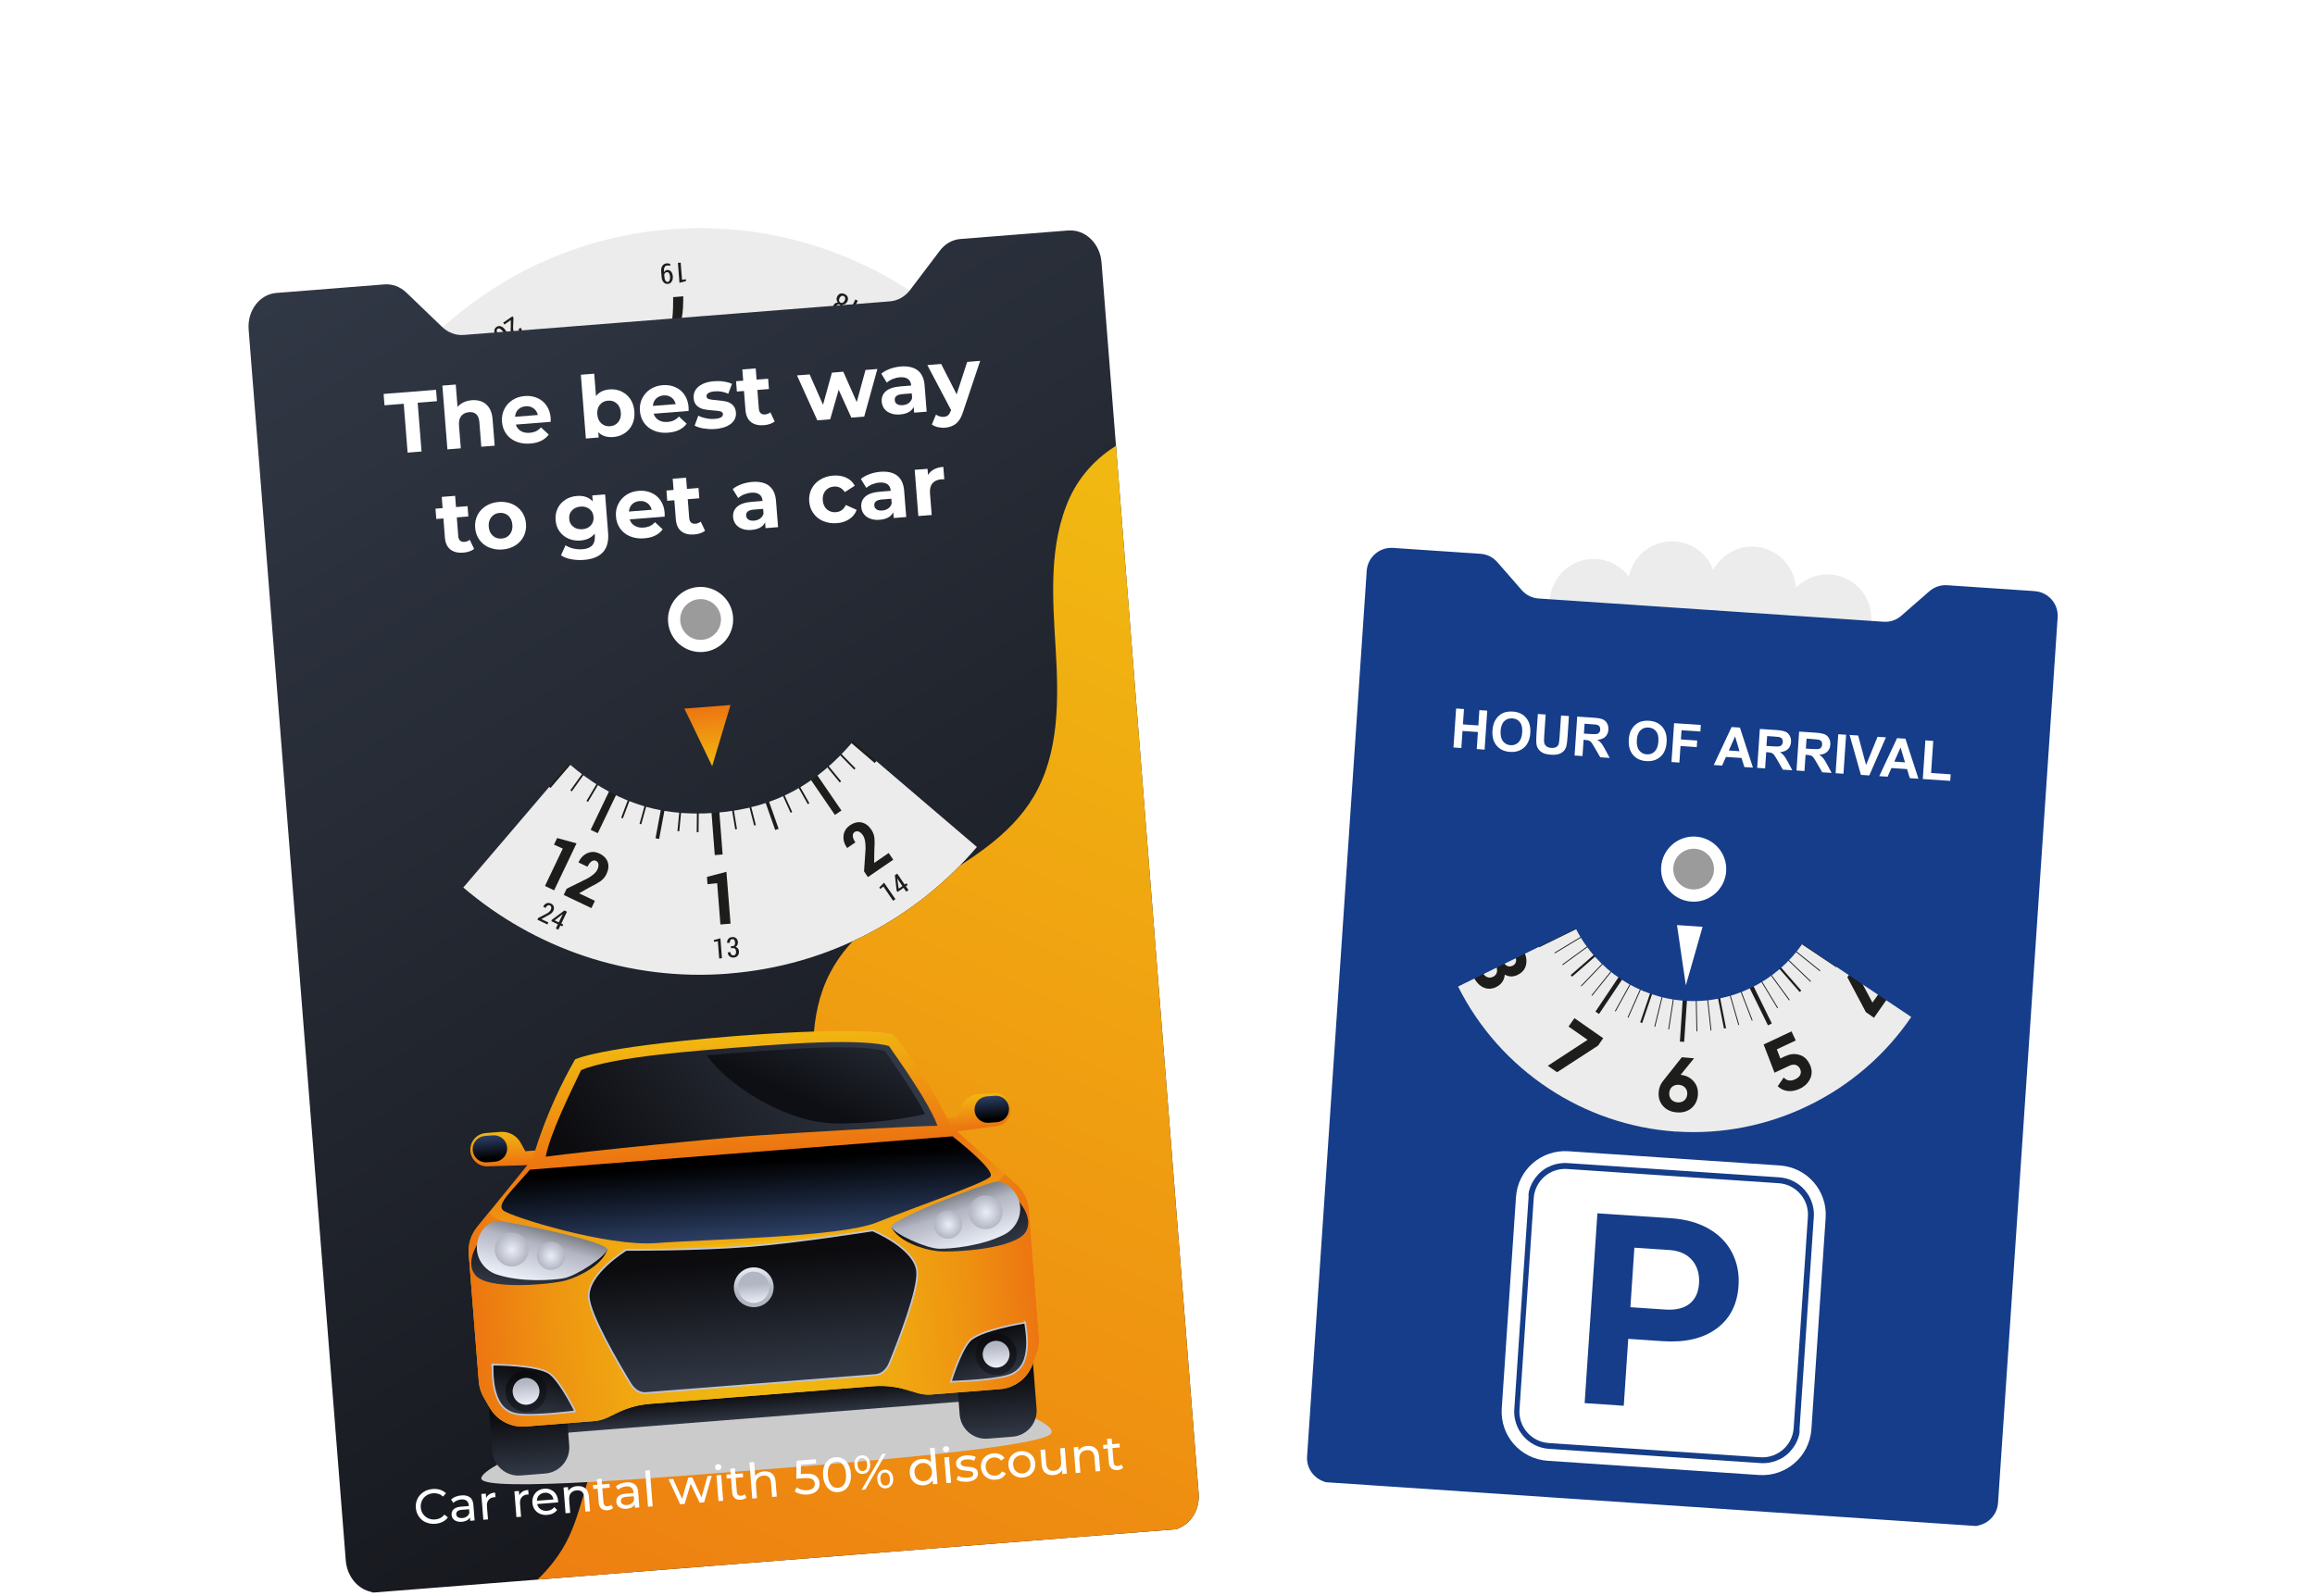<?xml version="1.0" encoding="UTF-8"?>
<svg xmlns="http://www.w3.org/2000/svg" xmlns:xlink="http://www.w3.org/1999/xlink" viewBox="0 0 377 260">
  <defs>
    <style>
      .cls-1, .cls-2, .cls-3, .cls-4, .cls-5, .cls-6 {
        fill: none;
      }

      .cls-7 {
        filter: url(#drop-shadow-1);
      }

      .cls-8 {
        fill: url(#_Безымянный_градиент_3);
      }

      .cls-9 {
        fill: url(#_Безымянный_градиент_2);
      }

      .cls-10 {
        fill: url(#_Безымянный_градиент_5);
      }

      .cls-11 {
        fill: url(#_Безымянный_градиент_7);
      }

      .cls-12 {
        fill: #9c9b9b;
      }

      .cls-13 {
        fill: #1d1d1b;
      }

      .cls-14 {
        fill: url(#_Безымянный_градиент_7-3);
      }

      .cls-15 {
        fill: url(#_Безымянный_градиент_7-4);
      }

      .cls-16 {
        fill: url(#_Безымянный_градиент_7-2);
      }

      .cls-17 {
        fill: url(#_Безымянный_градиент_7-5);
      }

      .cls-18 {
        fill: url(#_Безымянный_градиент_7-9);
      }

      .cls-19 {
        fill: url(#_Безымянный_градиент_352);
      }

      .cls-20 {
        fill: url(#_Безымянный_градиент_3-4);
      }

      .cls-21 {
        fill: url(#_Безымянный_градиент_3-3);
      }

      .cls-22 {
        fill: url(#_Безымянный_градиент_3-2);
      }

      .cls-2, .cls-6 {
        stroke: #e30613;
        stroke-width: .25px;
      }

      .cls-23 {
        isolation: isolate;
      }

      .cls-24 {
        fill: #cccbcb;
        mix-blend-mode: multiply;
      }

      .cls-25 {
        fill: url(#_Безымянный_градиент_59);
      }

      .cls-25, .cls-26, .cls-27, .cls-28, .cls-29, .cls-30, .cls-31, .cls-32 {
        mix-blend-mode: screen;
      }

      .cls-26 {
        fill: url(#_Безымянный_градиент_42);
      }

      .cls-27 {
        fill: url(#_Безымянный_градиент_13);
      }

      .cls-33 {
        clip-path: url(#clippath-1);
      }

      .cls-34 {
        fill: url(#_Безымянный_градиент_7-6);
      }

      .cls-34, .cls-35, .cls-36 {
        stroke: #c1c4cf;
        stroke-width: .28px;
      }

      .cls-34, .cls-35, .cls-36, .cls-3, .cls-4, .cls-5, .cls-6 {
        stroke-miterlimit: 10;
      }

      .cls-35 {
        fill: url(#_Безымянный_градиент_7-7);
      }

      .cls-36 {
        fill: url(#_Безымянный_градиент_7-8);
      }

      .cls-37 {
        fill: #fff;
      }

      .cls-28 {
        fill: url(#_Безымянный_градиент_59-3);
      }

      .cls-29 {
        fill: url(#_Безымянный_градиент_59-2);
      }

      .cls-30 {
        fill: url(#_Безымянный_градиент_42-4);
      }

      .cls-31 {
        fill: url(#_Безымянный_градиент_42-3);
      }

      .cls-32 {
        fill: url(#_Безымянный_градиент_42-2);
      }

      .cls-38 {
        fill: url(#_Безымянный_градиент_7-11);
      }

      .cls-39 {
        fill: url(#_Безымянный_градиент_7-10);
      }

      .cls-40 {
        fill: url(#_Безымянный_градиент_7-12);
      }

      .cls-41 {
        fill: url(#_Безымянный_градиент_41-4);
      }

      .cls-42 {
        fill: url(#_Безымянный_градиент_41-3);
      }

      .cls-43 {
        fill: url(#_Безымянный_градиент_41-2);
      }

      .cls-44 {
        fill: #153d89;
      }

      .cls-3 {
        stroke-width: .7px;
      }

      .cls-3, .cls-4, .cls-5 {
        stroke: #1d1d1b;
      }

      .cls-4 {
        stroke-width: .35px;
      }

      .cls-5 {
        stroke-width: .14px;
      }

      .cls-45 {
        fill: url(#_Безымянный_градиент_352-2);
      }

      .cls-46 {
        fill: url(#_Безымянный_градиент_41);
      }

      .cls-47 {
        clip-path: url(#clippath);
      }

      .cls-48 {
        fill: #ececec;
      }
    </style>
    <filter id="drop-shadow-1" x="19.26" y="15.96" width="336.96" height="264.48" filterUnits="userSpaceOnUse">
      <feOffset dx="0" dy="0"/>
      <feGaussianBlur result="blur" stdDeviation="7"/>
      <feFlood flood-color="#000" flood-opacity=".3"/>
      <feComposite in2="blur" operator="in"/>
      <feComposite in="SourceGraphic"/>
    </filter>
    <clipPath id="clippath">
      <path class="cls-1" d="M173.99,37.54l-17.57,1.39c-1.32.1-2.52.78-3.37,1.91l-4.83,6.38c-.84,1.11-2.01,1.77-3.31,1.87l-69.38,5.47c-1.3.1-2.56-.37-3.56-1.33l-5.77-5.55c-1.02-.98-2.3-1.46-3.63-1.35l-17.57,1.39c-2.73.22-4.75,2.89-4.51,5.96l15.82,200.53c.19,2.38,1.7,4.38,3.76,5l.7.21,130.84-10.32.66-.31c1.94-.93,3.12-3.15,2.93-5.53l-15.82-200.53c-.24-3.07-2.66-5.39-5.38-5.18ZM118.64,158.6c-16.33,1.29-31.64-4.17-43.19-14.03l17.21-20.16c6.88,5.88,14.18,8.76,23.91,7.99s16.49-4.75,22.37-11.64l20.15,17.21c-9.86,11.55-24.12,19.34-40.46,20.62Z"/>
    </clipPath>
    <linearGradient id="_Безымянный_градиент_7" data-name="Безымянный градиент 7" x1="51.83" y1="47.62" x2="178.96" y2="298.5" gradientTransform="translate(4.34 -7.78)" gradientUnits="userSpaceOnUse">
      <stop offset="0" stop-color="#313845"/>
      <stop offset="1" stop-color="#0c0c0f"/>
    </linearGradient>
    <clipPath id="clippath-1">
      <rect class="cls-1" x="47.69" y="37.07" width="142.74" height="253.76" rx="14" ry="14" transform="translate(-12.52 9.87) rotate(-4.51)"/>
    </clipPath>
    <linearGradient id="_Безымянный_градиент_3" data-name="Безымянный градиент 3" x1="217.6" y1="112.18" x2="103.39" y2="318.45" gradientTransform="translate(-8.81 1.77) rotate(-4.51)" gradientUnits="userSpaceOnUse">
      <stop offset="0" stop-color="#f1b811"/>
      <stop offset="1" stop-color="#ed7511"/>
    </linearGradient>
    <linearGradient id="_Безымянный_градиент_7-2" data-name="Безымянный градиент 7" x1="113.8" y1="239.14" x2="113.8" y2="234.86" gradientTransform="translate(9.32 -7.91)" xlink:href="#_Безымянный_градиент_7"/>
    <linearGradient id="_Безымянный_градиент_7-3" data-name="Безымянный градиент 7" x1="76.54" y1="244.93" x2="76.54" y2="235.27" gradientTransform="translate(9.64 -4.98)" xlink:href="#_Безымянный_градиент_7"/>
    <linearGradient id="_Безымянный_градиент_7-4" data-name="Безымянный градиент 7" x1="-238.03" y1="244.93" x2="-238.03" y2="235.27" gradientTransform="translate(400.31 464.34) scale(1 -1)" xlink:href="#_Безымянный_градиент_7"/>
    <linearGradient id="_Безымянный_градиент_3-2" data-name="Безымянный градиент 3" x1="76.82" y1="189.1" x2="76.68" y2="194.53" xlink:href="#_Безымянный_градиент_3"/>
    <linearGradient id="_Безымянный_градиент_3-3" data-name="Безымянный градиент 3" x1="-236.77" y1="189.1" x2="-236.91" y2="194.53" gradientTransform="translate(-92.72 8.39) rotate(175.49) scale(1 -1)" xlink:href="#_Безымянный_градиент_3"/>
    <linearGradient id="_Безымянный_градиент_5" data-name="Безымянный градиент 5" x1="114.71" y1="176.42" x2="114.71" y2="213.11" gradientTransform="translate(-8.81 1.77) rotate(-4.51)" gradientUnits="userSpaceOnUse">
      <stop offset="0" stop-color="#f1b811"/>
      <stop offset=".52" stop-color="#ed7511"/>
      <stop offset="1" stop-color="#f1b811"/>
    </linearGradient>
    <linearGradient id="_Безымянный_градиент_2" data-name="Безымянный градиент 2" x1="68.95" y1="219.63" x2="160.47" y2="219.63" gradientTransform="translate(-8.81 1.77) rotate(-4.51)" gradientUnits="userSpaceOnUse">
      <stop offset="0" stop-color="#ed7511"/>
      <stop offset=".01" stop-color="#ed7811"/>
      <stop offset=".14" stop-color="#ee9411"/>
      <stop offset=".27" stop-color="#f0a811"/>
      <stop offset=".39" stop-color="#f0b411"/>
      <stop offset=".52" stop-color="#f1b811"/>
      <stop offset=".63" stop-color="#f0b311"/>
      <stop offset=".75" stop-color="#f0a711"/>
      <stop offset=".88" stop-color="#ee9211"/>
      <stop offset="1" stop-color="#ed7511"/>
      <stop offset="1" stop-color="#ed7511"/>
    </linearGradient>
    <linearGradient id="_Безымянный_градиент_7-5" data-name="Безымянный градиент 7" x1="135.33" y1="176.5" x2="92.43" y2="202.56" gradientTransform="translate(-8.81 1.77) rotate(-4.51)" xlink:href="#_Безымянный_градиент_7"/>
    <linearGradient id="_Безымянный_градиент_7-6" data-name="Безымянный градиент 7" x1="114.87" y1="233.16" x2="114.67" y2="212.93" gradientTransform="translate(-8.81 1.77) rotate(-4.51)" xlink:href="#_Безымянный_градиент_7"/>
    <linearGradient id="_Безымянный_градиент_7-7" data-name="Безымянный градиент 7" x1="153.11" y1="235.81" x2="151.24" y2="228.08" gradientTransform="translate(-8.81 1.77) rotate(-4.51)" xlink:href="#_Безымянный_градиент_7"/>
    <linearGradient id="_Безымянный_градиент_7-8" data-name="Безымянный градиент 7" x1="96.44" y1="235.81" x2="94.57" y2="228.08" gradientTransform="translate(163.79 -11.84) rotate(175.49) scale(1 -1)" xlink:href="#_Безымянный_градиент_7"/>
    <linearGradient id="_Безымянный_градиент_7-9" data-name="Безымянный градиент 7" x1="153.52" y1="242.66" x2="153.23" y2="228.74" gradientTransform="translate(-8.81 1.77) rotate(-4.51)" xlink:href="#_Безымянный_градиент_7"/>
    <linearGradient id="_Безымянный_градиент_41" data-name="Безымянный градиент 41" x1="-237.45" y1="233.71" x2="-237.48" y2="230.01" gradientTransform="translate(-92.72 8.39) rotate(175.49) scale(1 -1)" gradientUnits="userSpaceOnUse">
      <stop offset="0" stop-color="#eaeef6"/>
      <stop offset="1" stop-color="#b2b5c2"/>
    </linearGradient>
    <linearGradient id="_Безымянный_градиент_7-10" data-name="Безымянный градиент 7" x1="96.85" y1="242.66" x2="96.56" y2="228.74" gradientTransform="translate(163.79 -11.84) rotate(175.49) scale(1 -1)" xlink:href="#_Безымянный_градиент_7"/>
    <linearGradient id="_Безымянный_градиент_41-2" data-name="Безымянный градиент 41" x1="-180.78" y1="233.71" x2="-180.81" y2="230.01" gradientTransform="translate(247.7 -18.46) rotate(-4.51)" xlink:href="#_Безымянный_градиент_41"/>
    <linearGradient id="_Безымянный_градиент_7-11" data-name="Безымянный градиент 7" x1="150.4" y1="215.37" x2="148.43" y2="207.17" gradientTransform="translate(-8.81 1.77) rotate(-4.51)" xlink:href="#_Безымянный_градиент_7"/>
    <linearGradient id="_Безымянный_градиент_7-12" data-name="Безымянный градиент 7" x1="93.49" y1="215.35" x2="91.52" y2="207.17" gradientTransform="translate(163.17 -11.79) rotate(175.49) scale(1 -1)" xlink:href="#_Безымянный_градиент_7"/>
    <linearGradient id="_Безымянный_градиент_352" data-name="Безымянный градиент 352" x1="79.02" y1="213.84" x2="81.91" y2="205.59" gradientTransform="translate(-8.81 1.77) rotate(-4.51)" gradientUnits="userSpaceOnUse">
      <stop offset="0" stop-color="#eaeef6"/>
      <stop offset=".7" stop-color="#b2b5c2"/>
      <stop offset="1" stop-color="#7d7f86"/>
    </linearGradient>
    <radialGradient id="_Безымянный_градиент_42" data-name="Безымянный градиент 42" cx="10.34" cy="125.7" fx="10.34" fy="125.7" r="4.31" gradientTransform="translate(70.42 123.91) rotate(-4.51) scale(.64)" gradientUnits="userSpaceOnUse">
      <stop offset="0" stop-color="#eaeef6"/>
      <stop offset="1" stop-color="#b2b5c2"/>
    </radialGradient>
    <radialGradient id="_Безымянный_градиент_42-2" data-name="Безымянный градиент 42" cx="20.16" cy="128.07" fx="20.16" fy="128.07" r="3.6" xlink:href="#_Безымянный_градиент_42"/>
    <linearGradient id="_Безымянный_градиент_352-2" data-name="Безымянный градиент 352" x1="149.85" y1="214.16" x2="147.74" y2="205.42" xlink:href="#_Безымянный_градиент_352"/>
    <radialGradient id="_Безымянный_градиент_42-3" data-name="Безымянный градиент 42" cx="-216.55" cy="125.7" fx="-216.55" fy="125.7" r="4.31" gradientTransform="translate(16.11 128.19) rotate(175.49) scale(.64 -.64)" xlink:href="#_Безымянный_градиент_42"/>
    <radialGradient id="_Безымянный_градиент_42-4" data-name="Безымянный градиент 42" cx="-206.73" cy="128.07" fx="-206.73" fy="128.07" r="3.6" gradientTransform="translate(16.11 128.19) rotate(175.49) scale(.64 -.64)" xlink:href="#_Безымянный_градиент_42"/>
    <linearGradient id="_Безымянный_градиент_13" data-name="Безымянный градиент 13" x1="138.36" y1="165.16" x2="126.06" y2="188.18" gradientTransform="translate(-8.81 1.77) rotate(-4.51)" gradientUnits="userSpaceOnUse">
      <stop offset="0" stop-color="#353d4a"/>
      <stop offset="1" stop-color="#0e0f14"/>
    </linearGradient>
    <linearGradient id="_Безымянный_градиент_59" data-name="Безымянный градиент 59" x1="114.73" y1="209.37" x2="114.85" y2="197.24" gradientTransform="translate(-8.81 1.77) rotate(-4.51)" gradientUnits="userSpaceOnUse">
      <stop offset="0" stop-color="#2b3e63"/>
      <stop offset="1" stop-color="#000"/>
    </linearGradient>
    <linearGradient id="_Безымянный_градиент_59-2" data-name="Безымянный градиент 59" x1="155.73" y1="189.69" x2="155.73" y2="193.34" xlink:href="#_Безымянный_градиент_59"/>
    <linearGradient id="_Безымянный_градиент_59-3" data-name="Безымянный градиент 59" x1="73.74" y1="189.69" x2="73.74" y2="193.34" xlink:href="#_Безымянный_градиент_59"/>
    <linearGradient id="_Безымянный_градиент_41-3" data-name="Безымянный градиент 41" x1="114.8" y1="214.36" x2="114.8" y2="218.28" gradientTransform="translate(-8.81 1.77) rotate(-4.51)" xlink:href="#_Безымянный_градиент_41"/>
    <linearGradient id="_Безымянный_градиент_41-4" data-name="Безымянный градиент 41" x1="58.01" y1="-33.56" x2="58.01" y2="-30.49" gradientTransform="translate(178.15 174.22) rotate(175.49)" xlink:href="#_Безымянный_градиент_41"/>
    <linearGradient id="_Безымянный_градиент_3-4" data-name="Безымянный градиент 3" x1="114.72" y1="132.47" x2="114.72" y2="122.76" xlink:href="#_Безымянный_градиент_3"/>
  </defs>
  <g class="cls-23">
    <g id="Layer_4" data-name="Layer 4">
      <rect class="cls-37" width="377" height="260"/>
    </g>
    <g id="Layer_7" data-name="Layer 7" class="cls-7">
      <path class="cls-37" d="M285.8,89.05c-2.83-.19-5.48,1.33-6.8,3.8-.97-2.61-3.4-4.47-6.22-4.66-.34-.02-.69-.02-1.04,0-3.26.25-5.84,2.66-6.48,5.73-1.26-1.69-3.19-2.72-5.25-2.86-1-.07-2.03.08-3.03.46-3.05,1.17-4.85,4.21-4.61,7.34-1.12-.84-2.44-1.31-3.79-1.4-1.66-.11-3.38.36-4.81,1.45-2.6,1.99-3.48,5.42-2.38,8.35-.65-.24-1.32-.38-2-.43-2.35-.16-4.74.86-6.25,2.91-1.95,2.65-1.84,6.19.04,8.68h-.01c-3.1-.21-6.09,1.64-7.21,4.74-1.13,3.09-.03,6.45,2.47,8.31-3.03.68-5.39,3.31-5.6,6.59-.22,3.28,1.77,6.2,4.68,7.27-2.72,1.51-4.26,4.7-3.55,7.91.7,3.2,3.42,5.43,6.5,5.64h.03c-2.19,2.23-2.76,5.72-1.19,8.61,1.23,2.23,3.45,3.55,5.8,3.71.68.05,1.37,0,2.05-.16-1.48,2.75-1.06,6.27,1.25,8.59,1.27,1.27,2.9,1.96,4.56,2.07,1.36.09,2.74-.21,3.97-.89-.66,3.07.73,6.32,3.6,7.88.93.51,1.93.79,2.92.85,2.06.14,4.12-.63,5.6-2.14.23,3.13,2.47,5.85,5.67,6.54.34.07.68.12,1.01.14,2.83.19,5.48-1.33,6.79-3.8.97,2.62,3.4,4.48,6.22,4.67.34.02.68.02,1.03,0,3.26-.25,5.84-2.65,6.49-5.72,1.26,1.69,3.19,2.72,5.25,2.86,1,.07,2.02-.07,3.02-.45,3.06-1.17,4.86-4.21,4.62-7.34,1.12.84,2.44,1.32,3.8,1.41,1.66.11,3.37-.36,4.8-1.45,2.6-1.98,3.49-5.41,2.39-8.34.65.24,1.33.39,2.01.43,2.35.16,4.73-.86,6.25-2.91,1.95-2.65,1.84-6.19-.03-8.68h.02c3.09.21,6.08-1.64,7.21-4.73,1.13-3.09.03-6.46-2.46-8.31,3.03-.68,5.39-3.3,5.61-6.58v-.05s0-.07,0-.07c.22-3.28-1.78-6.19-4.69-7.26,2.72-1.51,4.25-4.71,3.55-7.91-.71-3.21-3.43-5.43-6.52-5.64h-.02c2.19-2.23,2.76-5.72,1.18-8.6-1.22-2.23-3.45-3.55-5.79-3.7-.68-.05-1.38,0-2.06.16,1.48-2.75,1.06-6.27-1.26-8.58-1.27-1.27-2.9-1.96-4.56-2.07-1.36-.09-2.74.21-3.97.89.65-3.07-.74-6.32-3.61-7.88-.93-.51-1.92-.78-2.91-.85-2.07-.14-4.13.63-5.6,2.15-.24-3.13-2.48-5.85-5.68-6.53-.34-.07-.67-.12-1-.14"/>
      <path class="cls-37" d="M331.35,96.29l-14.24-.96c-1.07-.07-2.1.28-2.91.98l-4.58,4c-.79.69-1.81,1.04-2.86.97l-56.21-3.79c-1.05-.07-2.01-.55-2.71-1.34l-4-4.58c-.71-.81-1.68-1.29-2.75-1.36l-14.24-.96c-2.21-.15-4.13,1.53-4.28,3.74l-9.71,144.26c-.12,1.71.87,3.3,2.46,3.97l.53.22,106,7.14.56-.15c1.66-.45,2.85-1.9,2.97-3.6l9.71-144.26c.15-2.21-1.53-4.13-3.74-4.27ZM272.93,184.33c-15.13-1.02-28.7-10.07-35.48-23.63l19.18-9.42c3.42,6.74,10.19,11.23,17.73,11.74,7.54.51,14.85-3.03,19.14-9.26l17.75,11.9c-8.54,12.54-23.2,19.68-38.33,18.66Z"/>
      <circle class="cls-37" cx="113.98" cy="99.51" r="62.36" transform="translate(-7.66 9.53) rotate(-4.63)"/>
      <path class="cls-37" d="M173.99,37.54l-17.57,1.39c-1.32.1-2.52.78-3.37,1.91l-4.83,6.38c-.84,1.11-2.01,1.77-3.31,1.87l-69.38,5.47c-1.3.1-2.56-.37-3.56-1.33l-5.77-5.55c-1.02-.98-2.3-1.46-3.63-1.35l-17.57,1.39c-2.73.22-4.75,2.89-4.51,5.96l15.82,200.53c.19,2.38,1.7,4.38,3.76,5l.7.21,130.84-10.32.66-.31c1.94-.93,3.12-3.15,2.93-5.53l-15.82-200.53c-.24-3.07-2.66-5.39-5.38-5.18Z"/>
    </g>
    <g id="Layer_5" data-name="Layer 5">
      <g>
        <g>
          <path class="cls-48" d="M285.8,89.05c-2.83-.19-5.48,1.33-6.8,3.8-.97-2.61-3.4-4.47-6.22-4.66-.34-.02-.69-.02-1.04,0-3.26.25-5.84,2.66-6.48,5.73-1.26-1.69-3.19-2.72-5.25-2.86-1-.07-2.03.08-3.03.46-3.05,1.17-4.85,4.21-4.61,7.34-1.12-.84-2.44-1.31-3.79-1.4-1.66-.11-3.38.36-4.81,1.45-2.6,1.99-3.48,5.42-2.38,8.35-.65-.24-1.32-.38-2-.43-2.35-.16-4.74.86-6.25,2.91-1.95,2.65-1.84,6.19.04,8.68h-.01c-3.1-.21-6.09,1.64-7.21,4.74-1.13,3.09-.03,6.45,2.47,8.31-3.03.68-5.39,3.31-5.6,6.59-.22,3.28,1.77,6.2,4.68,7.27-2.72,1.51-4.26,4.7-3.55,7.91.7,3.2,3.42,5.43,6.5,5.64h.03c-2.19,2.23-2.76,5.72-1.19,8.61,1.23,2.23,3.45,3.55,5.8,3.71.68.05,1.37,0,2.05-.16-1.48,2.75-1.06,6.27,1.25,8.59,1.27,1.27,2.9,1.96,4.56,2.07,1.36.09,2.74-.21,3.97-.89-.66,3.07.73,6.32,3.6,7.88.93.51,1.93.79,2.92.85,2.06.14,4.12-.63,5.6-2.14.23,3.13,2.47,5.85,5.67,6.54.34.07.68.12,1.01.14,2.83.19,5.48-1.33,6.79-3.8.97,2.62,3.4,4.48,6.22,4.67.34.02.68.02,1.03,0,3.26-.25,5.84-2.65,6.49-5.72,1.26,1.69,3.19,2.72,5.25,2.86,1,.07,2.02-.07,3.02-.45,3.06-1.17,4.86-4.21,4.62-7.34,1.12.84,2.44,1.32,3.8,1.41,1.66.11,3.37-.36,4.8-1.45,2.6-1.98,3.49-5.41,2.39-8.34.65.24,1.33.39,2.01.43,2.35.16,4.73-.86,6.25-2.91,1.95-2.65,1.84-6.19-.03-8.68h.02c3.09.21,6.08-1.64,7.21-4.73,1.13-3.09.03-6.46-2.46-8.31,3.03-.68,5.39-3.3,5.61-6.58v-.05s0-.07,0-.07c.22-3.28-1.78-6.19-4.69-7.26,2.72-1.51,4.25-4.71,3.55-7.91-.71-3.21-3.43-5.43-6.52-5.64h-.02c2.19-2.23,2.76-5.72,1.18-8.6-1.22-2.23-3.45-3.55-5.79-3.7-.68-.05-1.38,0-2.06.16,1.48-2.75,1.06-6.27-1.26-8.58-1.27-1.27-2.9-1.96-4.56-2.07-1.36-.09-2.74.21-3.97.89.65-3.07-.74-6.32-3.61-7.88-.93-.51-1.92-.78-2.91-.85-2.07-.14-4.13.63-5.6,2.15-.24-3.13-2.48-5.85-5.68-6.53-.34-.07-.67-.12-1-.14"/>
          <g>
            <line class="cls-5" x1="249.69" y1="137.5" x2="301.93" y2="145.64"/>
            <line class="cls-5" x1="250.14" y1="135.24" x2="301.48" y2="147.9"/>
            <line class="cls-4" x1="250.79" y1="133.03" x2="300.83" y2="150.11"/>
            <line class="cls-5" x1="251.63" y1="130.88" x2="299.99" y2="152.26"/>
            <line class="cls-5" x1="252.65" y1="128.81" x2="298.97" y2="154.33"/>
            <line class="cls-3" x1="252.4" y1="125.87" x2="299.22" y2="157.27"/>
            <line class="cls-5" x1="255.22" y1="124.98" x2="296.4" y2="158.15"/>
            <line class="cls-5" x1="256.74" y1="123.25" x2="294.88" y2="159.89"/>
            <line class="cls-4" x1="258.41" y1="121.66" x2="293.21" y2="161.48"/>
            <line class="cls-5" x1="260.22" y1="120.22" x2="291.41" y2="162.92"/>
            <line class="cls-5" x1="262.14" y1="118.94" x2="289.49" y2="164.2"/>
            <line class="cls-3" x1="263.39" y1="116.26" x2="288.23" y2="166.87"/>
            <line class="cls-5" x1="266.27" y1="116.91" x2="285.35" y2="166.23"/>
            <line class="cls-5" x1="268.46" y1="116.17" x2="283.16" y2="166.96"/>
            <line class="cls-4" x1="270.7" y1="115.63" x2="280.92" y2="167.51"/>
            <line class="cls-5" x1="272.98" y1="115.28" x2="278.64" y2="167.86"/>
            <line class="cls-5" x1="275.28" y1="115.14" x2="276.34" y2="168"/>
            <line class="cls-3" x1="277.7" y1="113.44" x2="273.92" y2="169.69"/>
            <line class="cls-5" x1="279.88" y1="115.44" x2="271.74" y2="167.69"/>
            <line class="cls-5" x1="282.14" y1="115.9" x2="269.48" y2="167.24"/>
            <line class="cls-4" x1="284.35" y1="116.55" x2="267.27" y2="166.59"/>
            <line class="cls-5" x1="286.5" y1="117.39" x2="265.12" y2="165.75"/>
            <line class="cls-5" x1="288.57" y1="118.41" x2="263.05" y2="164.73"/>
            <line class="cls-3" x1="291.51" y1="118.16" x2="260.11" y2="164.98"/>
            <line class="cls-5" x1="292.4" y1="120.98" x2="259.23" y2="162.16"/>
            <line class="cls-5" x1="294.13" y1="122.5" x2="257.49" y2="160.63"/>
            <line class="cls-4" x1="295.72" y1="124.17" x2="255.9" y2="158.97"/>
            <line class="cls-5" x1="297.16" y1="125.97" x2="254.46" y2="157.16"/>
            <line class="cls-5" x1="298.44" y1="127.89" x2="253.18" y2="155.24"/>
            <line class="cls-3" x1="301.12" y1="129.15" x2="250.51" y2="153.99"/>
            <line class="cls-5" x1="300.47" y1="132.03" x2="251.15" y2="151.11"/>
            <line class="cls-5" x1="301.21" y1="134.22" x2="250.42" y2="148.92"/>
            <line class="cls-4" x1="301.75" y1="136.46" x2="249.87" y2="146.68"/>
            <line class="cls-5" x1="302.1" y1="138.74" x2="249.52" y2="144.4"/>
            <line class="cls-5" x1="302.24" y1="141.04" x2="249.38" y2="142.1"/>
            <line class="cls-3" x1="303.94" y1="143.46" x2="247.68" y2="139.68"/>
            <polygon class="cls-13" points="293.05 116.21 291.81 115.34 296.86 108.09 298.29 109.08 294.29 114.82 295.93 115.39 295.43 116.86 293.05 116.21"/>
            <g>
              <path class="cls-13" d="M312.7,126.99l-1.18.55-4.09-1.41c-.93-.31-1.61-.36-2.03-.16-.63.29-.84.92-.55,1.53.28.61.8.91,1.57.9l-.16,1.69c-1.33.01-2.4-.72-2.93-1.85-.34-.72-.4-1.46-.19-2.19.2-.72.7-1.28,1.46-1.64.83-.39,1.88-.35,3.18.11l2.3.83-1.41-3.01,1.52-.71,2.51,5.35Z"/>
              <path class="cls-13" d="M310.11,142.9c.45-1.17,1.44-1.91,2.69-1.8.91.08,1.59.44,2.05,1.1.46.65.65,1.41.58,2.29-.12,1.37-.86,2.48-2.12,2.86l-.73-1.56c.7-.16,1.08-.64,1.15-1.45.08-.89-.33-1.45-1.08-1.51-.72-.06-1.24.41-1.32,1.31l-.03.38-1.06.58-2.12-1.93-.29,3.45-1.62-.14.47-5.54,1.43.12,2,1.83Z"/>
              <polygon class="cls-13" points="307.79 159.22 309.12 160.14 308.58 160.92 309.81 161.78 308.81 163.22 307.57 162.36 305.18 165.79 303.86 164.87 300.84 159.18 301.91 157.65 304.93 163.32 306.25 161.44 304.53 160.24 305.53 158.8 307.25 160 307.79 159.22"/>
              <path class="cls-13" d="M290.76,172.04c.77-.36,1.52-.44,2.27-.21.74.21,1.3.73,1.69,1.55.39.82.41,1.59.07,2.32-.33.73-.9,1.27-1.7,1.65-1.29.61-2.62.52-3.59-.41l.98-1.42c.5.55,1.13.64,1.89.28.81-.38,1.09-1.01.77-1.69-.31-.65-.98-.87-1.74-.51l-2.42,1.14-1.77-4.6,4.54-2.13.69,1.48-3.08,1.44.57,1.49.82-.39Z"/>
              <path class="cls-13" d="M273.68,175.08c.92.1,1.63.47,2.15,1.08.52.61.75,1.36.67,2.24-.08.89-.44,1.61-1.08,2.14-.64.52-1.43.74-2.38.66-.94-.08-1.69-.43-2.23-1.05-.54-.62-.77-1.38-.69-2.29.06-.67.28-1.24.67-1.73l3.1-3.91,1.99.17-2.19,2.69ZM273.42,176.71c-.84-.07-1.51.43-1.58,1.3-.07.87.49,1.49,1.34,1.56.84.07,1.52-.44,1.59-1.31.07-.86-.51-1.48-1.35-1.55"/>
              <polygon class="cls-13" points="256.4 165.85 261.08 169.12 260.24 170.33 253.57 174.66 252.06 173.61 258.54 169.38 255.44 167.22 256.4 165.85"/>
              <path class="cls-13" d="M243.66,160.79c-1.48.69-2.9.02-3.74-1.75-.84-1.78-.43-3.3,1.04-3.99.85-.4,1.66-.33,2.45.19.14-.75.57-1.29,1.27-1.61.74-.35,1.43-.37,2.07-.07.65.31,1.14.83,1.49,1.57.35.74.43,1.46.25,2.14-.18.68-.63,1.2-1.38,1.55-.71.33-1.39.32-2.05-.06-.1.95-.57,1.62-1.41,2.02M243.62,157.31c-.36-.78-1.02-1.11-1.71-.79-.7.33-.86,1.05-.5,1.82.36.78,1.02,1.11,1.72.78.69-.32.85-1.04.49-1.82M246.76,155.84c-.14-.31-.34-.51-.6-.62-.26-.11-.53-.1-.82.04-.29.13-.48.34-.56.61-.08.28-.05.55.1.86.14.31.34.51.6.63.26.11.55.09.83-.04.29-.13.47-.33.55-.61.08-.27.05-.55-.1-.86"/>
              <path class="cls-13" d="M240.03,141.87h0s-3.91-3.08-3.91-3.08l.17-1.99,2.7,2.21c.09-.92.44-1.64,1.06-2.17.61-.52,1.37-.75,2.26-.67.89.08,1.61.43,2.13,1.07.52.64.74,1.43.66,2.38-.08.94-.43,1.69-1.05,2.23-.62.54-1.37.78-2.28.71-.68-.06-1.26-.28-1.74-.68M240.61,139.23c-.07.86.44,1.52,1.31,1.59.87.07,1.47-.5,1.55-1.35.07-.82-.44-1.51-1.3-1.58-.87-.07-1.49.52-1.56,1.34"/>
              <polygon class="cls-13" points="252.39 121.04 251.53 122.28 244.27 117.23 245.27 115.8 251.01 119.8 251.58 118.17 253.05 118.66 252.39 121.04"/>
              <path class="cls-13" d="M243.82,119.97c1.05-.02,2.14.35,3.28,1.15,1.14.79,1.87,1.69,2.2,2.67.33,1,.18,1.96-.45,2.86-.64.91-1.48,1.39-2.52,1.41-1.04.03-2.13-.34-3.27-1.14-1.14-.79-1.87-1.69-2.21-2.68-.33-.98-.17-1.94.46-2.85.63-.9,1.47-1.38,2.51-1.42M247.46,125.68c.67-.96.19-2.06-1.36-3.13-1.54-1.08-2.73-1.15-3.4-.18-.67.96-.19,2.07,1.34,3.13,1.54,1.08,2.74,1.14,3.42.18"/>
              <polygon class="cls-13" points="264.37 112.63 263 113.28 259.24 105.27 260.82 104.53 263.79 110.87 265.1 109.74 266.13 110.9 264.37 112.63"/>
              <polygon class="cls-13" points="259.79 114.88 258.41 115.53 254.66 107.53 256.24 106.78 259.21 113.12 260.52 111.99 261.54 113.15 259.79 114.88"/>
              <polygon class="cls-13" points="281.25 111.09 279.74 110.96 280.49 102.15 282.22 102.3 281.63 109.27 283.33 108.95 283.63 110.47 281.25 111.09"/>
              <path class="cls-13" d="M279.01,102.13l-.11,1.3-3.27,2.84c-.73.65-1.12,1.21-1.16,1.68-.06.69.38,1.19,1.05,1.24.67.06,1.19-.24,1.56-.91l1.39.98c-.66,1.16-1.82,1.72-3.07,1.62-.79-.07-1.46-.38-1.99-.93-.52-.54-.76-1.24-.68-2.09.08-.92.64-1.81,1.69-2.7l1.87-1.58-3.31-.28.14-1.67,5.89.5Z"/>
            </g>
            <circle class="cls-6" cx="275.81" cy="141.57" r="3.32"/>
          </g>
        </g>
        <path class="cls-44" d="M331.35,96.29l-14.24-.96c-1.07-.07-2.1.28-2.91.98l-4.58,4c-.79.69-1.81,1.04-2.86.97l-56.21-3.79c-1.05-.07-2.01-.55-2.71-1.34l-4-4.58c-.71-.81-1.68-1.29-2.75-1.36l-14.24-.96c-2.21-.15-4.13,1.53-4.28,3.74l-9.71,144.26c-.12,1.71.87,3.3,2.46,3.97l.53.22,106,7.14.56-.15c1.66-.45,2.85-1.9,2.97-3.6l9.71-144.26c.15-2.21-1.53-4.13-3.74-4.27ZM272.93,184.33c-15.13-1.02-28.7-10.07-35.48-23.63l19.18-9.42c3.42,6.74,10.19,11.23,17.73,11.74,7.54.51,14.85-3.03,19.14-9.26l17.75,11.9c-8.54,12.54-23.2,19.68-38.33,18.66Z"/>
        <path class="cls-37" d="M281.11,141.93c-.2,2.92-2.73,5.14-5.65,4.94s-5.14-2.73-4.94-5.65c.2-2.92,2.73-5.14,5.65-4.94s5.14,2.73,4.94,5.65"/>
        <polygon class="cls-37" points="274.54 160.51 273.1 150.69 277.27 150.97 274.54 160.51"/>
        <path class="cls-12" d="M279.12,141.79c-.12,1.83-1.7,3.21-3.53,3.09s-3.21-1.7-3.09-3.53,1.7-3.21,3.53-3.09,3.21,1.7,3.09,3.53"/>
        <g>
          <g>
            <path class="cls-37" d="M296.89,195.22c-.34-.98-.86-1.87-1.54-2.65-.68-.78-1.5-1.41-2.42-1.88-.96-.48-1.99-.76-3.07-.84l-17.23-1.16-17.23-1.16c-1.08-.07-2.14.07-3.15.42-.98.34-1.87.86-2.65,1.54-.78.68-1.41,1.5-1.88,2.42-.48.96-.76,1.99-.84,3.07l-2.32,34.45c-.07,1.08.07,2.14.42,3.15.34.98.86,1.87,1.54,2.65.68.78,1.5,1.41,2.42,1.88.96.48,1.99.76,3.07.84l17.23,1.16,17.23,1.16c1.08.07,2.14-.07,3.15-.42.98-.34,1.87-.86,2.65-1.54.78-.68,1.41-1.5,1.88-2.42.48-.96.76-1.99.84-3.07l2.32-34.45c.07-1.08-.07-2.14-.42-3.15Z"/>
            <path class="cls-44" d="M295.19,196.28c-.07-.26-.16-.52-.26-.77,0,0,0,0,0,0-.03-.06-.05-.12-.08-.18,0-.01-.01-.03-.02-.04-.02-.04-.04-.08-.05-.11,0,0,0,0,0,0-.04-.09-.09-.17-.13-.26,0,0,0,0,0,0-.04-.06-.07-.13-.11-.19-.06-.1-.13-.21-.2-.31-.03-.04-.06-.08-.08-.12-.11-.16-.23-.31-.36-.46-1.02-1.17-2.49-1.95-4.16-2.06l-17.23-1.16-17.23-1.16c-.27-.02-.53-.02-.8,0-.59.04-1.16.16-1.69.35-.02,0-.05.02-.07.03,0,0,0,0,0,0-.02,0-.05.02-.07.03h0s-.03.01-.04.02c-.01,0-.03.01-.04.02-.07.03-.14.06-.2.09-.03.01-.06.03-.09.04,0,0-.01,0-.02,0-.02.01-.05.02-.07.04,0,0,0,0-.01,0-.03.01-.06.03-.09.04-.03.01-.05.03-.08.04,0,0-.01,0-.02,0-.02.01-.05.03-.07.04,0,0,0,0-.01,0-.03.02-.05.03-.08.05-.03.02-.06.03-.09.05-.06.03-.11.07-.17.11-.02.02-.05.03-.07.05,0,0-.02.01-.03.02-.02.02-.05.03-.07.05-.02.02-.05.03-.07.05,0,0-.02.01-.02.02-.02.02-.05.03-.07.05-.03.02-.05.04-.08.06,0,0,0,0,0,0-.02.02-.04.03-.06.05-.01,0-.02.02-.03.02-.02.02-.04.04-.06.05-.02.02-.05.04-.07.06,0,0-.01.01-.02.02-.02.02-.04.03-.06.05,0,0,0,0,0,0-.02.02-.04.04-.07.06,0,0,0,0,0,0-.02.02-.05.04-.07.07,0,0,0,0,0,0-.02.02-.04.04-.06.06,0,0-.01.01-.02.02-.02.02-.04.04-.06.06,0,0-.01.01-.02.02-.01.01-.03.03-.04.04,0,0-.02.02-.02.03-.04.04-.08.08-.12.13,0,0-.02.02-.02.03-.02.02-.04.04-.05.06-.02.03-.04.05-.07.08-.02.02-.04.05-.06.07,0,0,0,0-.01.01-.04.05-.08.1-.12.15,0,0,0,0,0,0-.02.02-.03.04-.05.06,0,0,0,.01-.01.02-.02.03-.04.05-.05.08,0,0,0,.01-.01.02,0,.01-.02.03-.03.04-.03.04-.06.09-.09.13-.01.02-.02.04-.04.06,0,0,0,0,0,0-.01.02-.02.04-.03.05,0,.01-.01.02-.02.03,0,.01-.02.03-.03.04-.07.12-.14.25-.21.38,0,.01-.01.03-.02.04,0,.01-.01.02-.01.03,0,.02-.02.03-.02.05,0,.01-.01.02-.02.04,0,.01-.01.03-.02.04,0,.02-.02.04-.03.06,0,.02-.02.04-.03.06-.02.04-.03.08-.05.12,0,.01,0,.02-.01.04,0,.02-.01.03-.02.05,0,.02-.02.05-.03.07,0,.02-.02.05-.03.07,0,.02-.02.05-.02.07,0,.03-.02.05-.03.08,0,.02-.01.04-.02.07-.02.05-.03.11-.05.16,0,.02-.01.04-.02.06,0,.02-.01.04-.02.06-.01.05-.03.11-.04.16,0,.02,0,.04-.01.06,0,.01,0,.02,0,.03,0,.04-.02.09-.03.14,0,.02,0,.05-.01.07,0,.02,0,.04-.01.06,0,.01,0,.02,0,.04,0,.02,0,.04,0,.06,0,.02,0,.04,0,.06,0,0,0,.01,0,.02,0,.02,0,.05,0,.07,0,.02,0,.04,0,.06,0,.01,0,.02,0,.03,0,.02,0,.04,0,.06h0s0,.04,0,.06c0,.01,0,.02,0,.04,0,.02,0,.04,0,.06,0,.03,0,.05,0,.08l-2.32,34.45c-.05.68.02,1.34.19,1.96.07.26.16.52.26.77,0,0,0,0,0,0,.03.06.05.12.08.18,0,.01.01.03.02.04.02.04.04.08.05.11,0,0,0,0,0,0,.04.09.09.17.13.26,0,0,0,0,0,0,.04.06.07.13.11.19.06.1.13.21.2.31.03.04.06.08.08.12.11.16.23.31.36.46,1.02,1.17,2.49,1.95,4.16,2.06l17.23,1.16,17.23,1.16c.27.02.53.02.8,0,.59-.04,1.16-.16,1.69-.35.02,0,.05-.02.07-.03,0,0,0,0,0,0,.02,0,.05-.02.07-.03h0s.03-.01.04-.02c.01,0,.03-.01.04-.02.07-.03.14-.06.2-.09.03-.01.06-.03.09-.04,0,0,.01,0,.02,0,.02-.01.05-.02.07-.04,0,0,0,0,.01,0,.03-.01.06-.03.09-.04.03-.01.05-.03.08-.04,0,0,.01,0,.02,0,.02-.01.05-.03.07-.04,0,0,0,0,.01,0,.03-.02.05-.03.08-.05.03-.02.06-.03.09-.05.06-.03.11-.07.17-.11.02-.02.05-.03.07-.05,0,0,.02-.01.03-.02.02-.02.05-.03.07-.05.02-.02.05-.03.07-.05,0,0,.02-.01.02-.02.02-.02.05-.03.07-.05.03-.02.05-.04.08-.06,0,0,0,0,0,0,.02-.02.04-.03.06-.05.01,0,.02-.02.03-.02.02-.02.04-.04.06-.05.02-.02.05-.04.07-.06,0,0,.01-.01.02-.02.02-.02.04-.03.06-.05,0,0,0,0,0,0,.02-.02.04-.04.07-.06,0,0,0,0,0,0,.02-.02.05-.04.07-.07,0,0,0,0,0,0,.02-.02.04-.04.06-.06,0,0,.01-.01.02-.02.02-.02.04-.04.06-.06,0,0,.01-.01.02-.02.01-.01.03-.03.04-.04,0,0,.02-.02.02-.03.04-.04.08-.08.12-.13,0,0,.02-.02.02-.03.02-.02.04-.04.05-.06.02-.03.04-.05.07-.08.02-.02.04-.05.06-.07,0,0,0,0,.01-.01.04-.05.08-.1.12-.15,0,0,0,0,0,0,.02-.02.03-.04.05-.06,0,0,0-.01.01-.02.02-.03.04-.05.05-.08,0,0,0-.01.01-.02,0-.01.02-.03.03-.04.03-.04.06-.09.09-.13.01-.02.02-.04.04-.06,0,0,0,0,0,0,.01-.02.02-.04.03-.05,0-.01.01-.02.02-.03,0-.01.02-.03.03-.04.07-.12.14-.25.21-.38,0-.01.01-.03.02-.04,0-.01.01-.02.01-.03,0-.02.02-.03.02-.05,0-.01.01-.02.02-.04,0-.01.01-.03.02-.04,0-.02.02-.04.03-.06,0-.02.02-.04.03-.06.02-.04.03-.08.05-.12,0-.01,0-.02.01-.04,0-.02.01-.03.02-.05,0-.02.02-.05.03-.07,0-.02.02-.05.03-.07,0-.02.02-.05.02-.07,0-.03.02-.05.03-.08,0-.02.01-.04.02-.07.02-.05.03-.11.05-.16,0-.02.01-.04.02-.06,0-.02.01-.04.02-.06.01-.05.03-.11.04-.16,0-.02,0-.04.01-.06,0-.01,0-.02,0-.03,0-.04.02-.09.03-.14,0-.02,0-.05.01-.07,0-.02,0-.04.01-.06,0-.01,0-.02,0-.04,0-.02,0-.04,0-.06,0-.02,0-.04,0-.06,0,0,0-.01,0-.02,0-.02,0-.05,0-.07,0-.02,0-.04,0-.06,0-.01,0-.02,0-.03,0-.02,0-.04,0-.06h0s0-.04,0-.06c0-.01,0-.02,0-.04,0-.02,0-.04,0-.06,0-.03,0-.05,0-.08l2.32-34.45c.05-.68-.02-1.34-.19-1.96ZM292.1,232.63c-.19,2.81-2.63,4.94-5.44,4.75l-17.23-1.16-17.23-1.16c-2.81-.19-4.94-2.63-4.75-5.44l2.32-34.45c.19-2.81,2.63-4.94,5.44-4.75l17.23,1.16,17.23,1.16c2.81.19,4.94,2.63,4.75,5.44l-2.32,34.45Z"/>
          </g>
          <path class="cls-44" d="M265.16,218.1l-.73,10.89-6.37-.43,2.08-30.92,12.06.81c2.32.16,4.34.72,6.04,1.69s2.98,2.27,3.82,3.89c.84,1.63,1.2,3.44,1.06,5.44-.2,3.03-1.4,5.35-3.59,6.96s-5.12,2.29-8.79,2.04l-5.58-.38ZM265.51,212.94l5.69.38c1.68.11,3-.2,3.93-.93s1.46-1.84,1.56-3.31-.26-2.77-1.09-3.76c-.83-.99-2.03-1.56-3.6-1.69l-5.84-.39-.65,9.7Z"/>
        </g>
        <g>
          <path class="cls-37" d="M236.7,121.76l.43-6.35,1.28.09-.17,2.5,2.51.17.17-2.5,1.28.09-.43,6.35-1.28-.09.19-2.78-2.51-.17-.19,2.78-1.28-.09Z"/>
          <path class="cls-37" d="M243.05,119.03c.04-.65.18-1.18.4-1.61.17-.31.38-.59.65-.83.27-.24.55-.41.86-.52.41-.14.87-.19,1.38-.16.94.06,1.67.4,2.19,1.02.52.62.75,1.44.68,2.48-.07,1.03-.4,1.81-1,2.35-.6.54-1.36.78-2.29.72-.94-.06-1.68-.4-2.19-1.02-.52-.61-.75-1.43-.68-2.44ZM244.38,119.08c-.05.72.08,1.28.39,1.67s.72.61,1.23.64c.51.03.94-.12,1.29-.47.35-.35.55-.89.6-1.62.05-.73-.07-1.28-.37-1.66-.29-.38-.71-.59-1.24-.62s-.97.12-1.31.46c-.35.34-.55.88-.6,1.61Z"/>
          <path class="cls-37" d="M250.43,116.3l1.28.09-.23,3.44c-.04.55-.04.9-.02,1.06.04.26.15.48.35.65.2.17.47.27.83.29.36.02.64-.03.84-.17.2-.14.32-.31.37-.52.05-.21.09-.57.13-1.08l.24-3.51,1.28.09-.22,3.34c-.05.76-.12,1.3-.21,1.61-.09.31-.24.57-.44.77-.2.2-.46.36-.78.47-.32.11-.73.14-1.23.11-.61-.04-1.06-.14-1.37-.3-.3-.16-.54-.36-.71-.6-.17-.24-.27-.48-.31-.73-.06-.37-.07-.91-.02-1.62l.23-3.39Z"/>
          <path class="cls-37" d="M256.42,123.08l.43-6.35,2.7.18c.68.05,1.17.14,1.47.27.3.14.53.35.7.66.16.3.23.64.21,1.02-.03.48-.2.86-.5,1.15-.3.29-.73.46-1.29.5.27.18.48.37.65.58.17.21.39.57.66,1.08l.69,1.29-1.54-.1-.83-1.44c-.3-.52-.5-.84-.61-.98-.11-.14-.23-.23-.37-.29-.13-.06-.35-.1-.64-.12l-.26-.02-.18,2.65-1.28-.09ZM257.95,119.5l.95.06c.61.04,1,.04,1.16,0,.16-.04.28-.12.38-.24.1-.12.15-.28.16-.47.01-.21-.03-.39-.14-.53-.11-.14-.26-.23-.47-.28-.1-.02-.42-.05-.94-.08l-1-.07-.11,1.61Z"/>
          <path class="cls-37" d="M265.24,120.53c.04-.65.18-1.18.4-1.61.17-.31.38-.59.65-.83.27-.24.55-.41.86-.52.41-.14.87-.19,1.39-.16.94.06,1.67.4,2.19,1.02.52.62.75,1.44.68,2.48-.07,1.03-.4,1.81-1,2.35-.6.54-1.36.78-2.29.72-.94-.06-1.68-.4-2.19-1.02s-.74-1.43-.68-2.44ZM266.56,120.57c-.05.72.08,1.28.39,1.67s.72.61,1.23.64c.51.03.94-.12,1.29-.47.35-.35.55-.89.6-1.62.05-.73-.07-1.28-.37-1.66s-.71-.59-1.24-.62c-.53-.04-.97.12-1.31.46-.35.34-.55.88-.6,1.61Z"/>
          <path class="cls-37" d="M272.2,124.15l.43-6.35,4.35.29-.07,1.07-3.07-.21-.1,1.5,2.65.18-.07,1.07-2.65-.18-.18,2.7-1.28-.09Z"/>
          <path class="cls-37" d="M285.47,125.04l-1.4-.09-.46-1.48-2.54-.17-.62,1.41-1.36-.09,2.9-6.19,1.36.09,2.12,6.52ZM283.28,122.37l-.72-2.42-1.02,2.3,1.73.12Z"/>
          <path class="cls-37" d="M286.16,125.09l.43-6.35,2.7.18c.68.05,1.17.14,1.47.27.3.13.53.35.7.66.16.3.23.64.21,1.02-.03.48-.2.86-.5,1.15-.3.29-.73.46-1.29.5.27.18.48.37.65.58.17.21.39.57.66,1.08l.69,1.29-1.54-.1-.83-1.44c-.3-.52-.5-.84-.61-.98-.11-.14-.23-.23-.37-.29s-.35-.1-.64-.12l-.26-.02-.18,2.65-1.28-.09ZM287.68,121.51l.95.06c.61.04,1,.04,1.16,0,.16-.04.28-.12.38-.24.1-.12.15-.28.16-.47.01-.21-.03-.39-.14-.53-.11-.14-.26-.23-.47-.28-.1-.02-.42-.05-.94-.08l-1-.07-.11,1.61Z"/>
          <path class="cls-37" d="M292.56,125.52l.43-6.35,2.7.18c.68.05,1.17.14,1.47.27.3.13.53.35.7.66.16.3.23.64.21,1.02-.03.48-.2.86-.5,1.15-.3.29-.73.46-1.29.5.27.18.48.37.65.58.17.21.39.57.66,1.08l.69,1.29-1.53-.1-.83-1.44c-.3-.52-.5-.84-.61-.98-.11-.14-.23-.23-.37-.29s-.35-.1-.64-.12l-.26-.02-.18,2.65-1.28-.09ZM294.09,121.94l.95.06c.62.04,1,.04,1.16,0,.16-.04.28-.12.38-.24.09-.12.15-.28.16-.47.01-.21-.03-.39-.13-.53-.11-.14-.26-.23-.47-.28-.1-.02-.42-.05-.94-.09l-1-.07-.11,1.61Z"/>
          <path class="cls-37" d="M298.93,125.95l.43-6.35,1.28.09-.43,6.35-1.28-.09Z"/>
          <path class="cls-37" d="M303.05,126.22l-1.84-6.5,1.39.09,1.29,4.81,1.87-4.6,1.36.09-2.7,6.2-1.37-.09Z"/>
          <path class="cls-37" d="M312.42,126.85l-1.4-.09-.46-1.48-2.54-.17-.62,1.41-1.36-.09,2.9-6.19,1.36.09,2.12,6.52ZM310.23,124.18l-.72-2.42-1.02,2.3,1.73.12Z"/>
          <path class="cls-37" d="M313.13,126.9l.42-6.3,1.28.09-.35,5.23,3.19.21-.07,1.07-4.47-.3Z"/>
        </g>
      </g>
    </g>
    <g id="Layer_6" data-name="Layer 6">
      <g>
        <circle class="cls-48" cx="113.98" cy="99.51" r="62.36" transform="translate(-7.66 9.53) rotate(-4.63)"/>
        <g>
          <g>
            <path class="cls-13" d="M96.32,147.93l-4.52-2.15.48-1.01,3.34-1.65c.46-.26.83-.51,1.09-.74.26-.23.45-.47.56-.71.16-.33.22-.62.19-.88-.03-.26-.16-.45-.4-.56-.25-.12-.49-.08-.74.09-.25.18-.46.47-.65.86l-1.46-.69v-.03c.32-.7.8-1.19,1.43-1.48.64-.29,1.3-.27,1.98.06.7.33,1.15.8,1.35,1.39.2.59.13,1.24-.2,1.94-.22.47-.54.85-.95,1.15-.41.29-1.02.64-1.84,1.04l-1.68.95,2.58,1.23-.57,1.19Z"/>
            <path class="cls-13" d="M89.16,150.6l-1.65-.79.13-.27,1.31-.68c.22-.12.38-.23.49-.33.11-.1.19-.2.25-.32.07-.16.1-.3.08-.43-.02-.13-.09-.22-.2-.28-.14-.07-.28-.07-.4,0-.12.07-.23.21-.32.39l-.39-.19h0c.12-.27.29-.45.52-.55.23-.1.48-.09.74.03.24.11.39.28.46.5.07.22.04.45-.08.7-.08.17-.2.31-.37.44-.16.12-.37.25-.63.37l-.94.53,1.14.54-.15.31Z"/>
            <path class="cls-13" d="M91.4,150.44l.32.15-.15.31-.31-.15-.33.69-.41-.19.33-.69-1.07-.51.1-.23,2.03-1.51.42.2-.92,1.94ZM90.32,149.93l.68.32.64-1.34h-.01s-.08.06-.08.06l-1.23.96Z"/>
            <polygon class="cls-13" points="118.97 150.46 117.32 150.59 116.79 143.87 115.22 144.03 115.13 142.84 118.3 142.01 118.97 150.46"/>
            <polygon class="cls-13" points="117.57 156.09 117.12 156.13 116.9 153.33 116.27 153.42 116.25 153.13 117.32 152.84 117.57 156.09"/>
            <path class="cls-13" d="M119.01,154.14l.31-.02c.15-.01.26-.07.32-.18.06-.11.08-.25.07-.42-.01-.18-.06-.31-.14-.41-.08-.1-.19-.14-.33-.13-.13,0-.23.07-.3.18-.07.11-.1.24-.09.41l-.43.03h0c-.03-.26.04-.48.19-.66.15-.18.35-.28.61-.3.27-.02.49.04.66.19.17.15.27.37.29.66.01.14-.02.29-.08.42-.07.14-.17.25-.3.33.17.05.3.14.39.27.09.13.14.28.16.46.02.29-.05.53-.21.71-.16.18-.38.28-.65.3-.25.02-.47-.04-.66-.19-.19-.15-.29-.36-.31-.65h0s.43-.05.43-.05c.01.17.07.31.16.41.09.1.21.15.35.13.15-.01.26-.07.33-.18.07-.11.1-.26.09-.45-.02-.2-.07-.35-.15-.44-.09-.09-.21-.13-.37-.12l-.31.02-.03-.34Z"/>
            <path class="cls-13" d="M145.47,140.04l-4.13,2.83-.63-.93.25-3.72c0-.53-.03-.97-.1-1.31-.07-.34-.18-.62-.33-.84-.2-.3-.43-.5-.67-.6-.24-.1-.47-.08-.69.07-.22.15-.32.38-.29.69.03.3.17.63.42.99l-1.33.91-.03-.02c-.45-.63-.64-1.28-.57-1.98.07-.69.42-1.26,1.05-1.69.64-.44,1.27-.59,1.88-.47.61.13,1.14.51,1.58,1.15.29.43.47.89.52,1.4.05.5.04,1.21-.02,2.12l-.02,1.93,2.36-1.62.75,1.09Z"/>
            <polygon class="cls-13" points="145.82 146.47 145.44 146.73 143.86 144.41 143.35 144.81 143.19 144.57 143.97 143.78 145.82 146.47"/>
            <path class="cls-13" d="M147.33,144.08l.29-.2.19.28-.29.2.43.63-.37.26-.43-.63-.98.67-.15-.2-.29-2.52.38-.26,1.21,1.77ZM146.34,144.76l.62-.42-.84-1.23h-.01s.02.11.02.11l.22,1.54Z"/>
            <path class="cls-13" d="M155.34,120.4l.36-.74c.13-.27.13-.51,0-.73-.13-.22-.36-.41-.7-.58-.3-.14-.57-.2-.82-.16-.25.04-.43.18-.55.42-.09.2-.09.4,0,.63.1.22.28.4.54.52l-.7,1.44h-.04c-.61-.28-1.01-.72-1.19-1.32-.18-.6-.12-1.2.17-1.81.34-.69.79-1.15,1.37-1.38.58-.23,1.21-.17,1.9.16.34.17.62.41.83.73.21.32.32.68.33,1.07.32-.28.68-.45,1.08-.48.4-.04.81.05,1.24.25.69.34,1.13.83,1.31,1.46.18.64.1,1.3-.24,2-.3.61-.74,1.04-1.33,1.3-.59.26-1.23.21-1.92-.15l-.03-.03.7-1.44c.29.14.57.18.84.12.27-.06.45-.2.57-.43.13-.26.13-.51,0-.76-.12-.25-.34-.45-.67-.61-.41-.2-.74-.27-1-.21-.26.06-.46.23-.6.52l-.36.74-1.15-.56Z"/>
            <polygon class="cls-13" points="164.82 124.84 164.62 125.25 162.1 124.02 161.86 124.61 161.59 124.49 161.88 123.42 164.82 124.84"/>
            <path class="cls-13" d="M164,123.18l-1.55-.93.64-1.31.34.16-.47.97.83.5c-.03-.07-.04-.15-.04-.23,0-.08.02-.17.05-.25.11-.23.28-.37.52-.42.24-.05.51,0,.81.15.29.14.49.33.61.55.11.22.11.47-.02.73-.11.22-.27.37-.48.45-.21.08-.45.06-.71-.08h0s.18-.4.18-.4c.17.08.31.11.44.08.12-.03.21-.1.27-.21.06-.13.05-.26-.03-.39-.08-.12-.23-.24-.44-.34-.2-.1-.37-.14-.52-.13-.15.01-.26.08-.32.21-.06.11-.07.21-.05.29.02.08.08.16.17.23l-.21.34Z"/>
            <path class="cls-13" d="M161.68,93.86l-.06-.73,1.32-.1.06.73,1.85-.15.13,1.64-1.85.15.22,2.8-1.02.17-5.79-2.44-.13-1.65,5.28-.42ZM161.92,96.89l-.11-1.39-2.92.23v.04s.16.07.16.07l2.87,1.05Z"/>
            <polygon class="cls-13" points="170.55 95.88 170.59 96.33 167.79 96.55 167.88 97.19 167.59 97.21 167.3 96.14 170.55 95.88"/>
            <path class="cls-13" d="M167.08,94.02c0-.1,0-.19.02-.29.02-.09.05-.18.08-.26l.34.06c-.03.07-.06.14-.07.21-.02.07-.02.15-.01.24.01.18.11.32.3.42.18.1.42.14.71.11h.09c-.09-.08-.16-.16-.22-.25-.06-.1-.09-.21-.1-.33-.02-.25.07-.45.26-.6.19-.16.45-.25.76-.27.33-.03.6.03.83.18.22.15.35.35.37.62.02.28-.07.51-.29.71-.21.2-.52.31-.93.34l-.7.06c-.4.03-.74-.04-1-.22-.26-.18-.41-.42-.43-.73M168.56,94.03c0,.11.04.21.11.29.06.08.14.14.24.17l.3-.02c.29-.02.51-.09.67-.19.16-.11.23-.23.21-.38-.01-.13-.09-.23-.25-.3-.16-.07-.34-.09-.56-.07-.22.02-.4.07-.53.16-.13.09-.19.21-.18.35"/>
            <path class="cls-13" d="M154.44,74.57l-4.14,2.31-2.33-3.43,1.12-.76,1.57,2.31,1.75-.97c-.17-.03-.33-.1-.5-.2-.17-.1-.31-.24-.43-.4-.41-.58-.51-1.16-.31-1.76.2-.59.67-1.14,1.42-1.65.67-.45,1.35-.65,2.04-.61.69.05,1.26.4,1.7,1.06.38.56.53,1.16.45,1.81-.08.65-.43,1.18-1.06,1.58h-.03s-.97-1.27-.97-1.27c.31-.21.52-.44.6-.69.09-.25.06-.48-.08-.68-.16-.24-.4-.34-.7-.29-.3.05-.64.2-1.01.45-.41.28-.7.56-.86.85-.16.29-.15.55.02.8.13.19.28.3.45.33.17.03.36.01.55-.07l.74,1.27Z"/>
            <polygon class="cls-13" points="161.25 68.14 161.5 68.51 159.18 70.09 159.57 70.6 159.33 70.76 158.55 69.97 161.25 68.14"/>
            <path class="cls-13" d="M157.22,67.4c.52.03.97-.02,1.34-.14.38-.12.81-.31,1.3-.59l.27-.15.25.37-.27.15c-.46.25-.91.44-1.34.55-.43.12-.87.17-1.32.16l.82,1.21-.28.19-1.07-1.57.29-.2Z"/>
            <path class="cls-13" d="M108.06,55.69c.68-1.04,1.12-2.02,1.29-2.94.18-.92.27-2.1.27-3.53v-.82s1.66-.13,1.66-.13l-.02.82c0,1.27-.14,2.45-.4,3.52-.26,1.08-.67,2.06-1.23,2.96l3.56-.28.1,1.32-5.14.41-.1-1.32Z"/>
            <polygon class="cls-13" points="110.4 42.82 110.85 42.78 111.07 45.58 111.7 45.49 111.72 45.78 110.65 46.07 110.4 42.82"/>
            <path class="cls-13" d="M108.61,43.26c-.16.01-.29.1-.38.26-.09.16-.12.39-.1.67v.16c.07-.11.14-.2.22-.26.09-.06.18-.1.29-.11.26-.02.47.06.64.25.17.19.26.45.29.79s-.04.62-.19.85c-.15.23-.35.36-.61.38-.28.02-.52-.07-.7-.27-.19-.2-.3-.5-.33-.91l-.07-.85c-.03-.4.04-.71.21-.94.17-.23.4-.36.7-.38.09,0,.19,0,.29.01.1.02.2.04.29.08l-.03.33c-.08-.04-.16-.06-.25-.07-.08-.01-.17-.01-.27,0M108.62,44.33c-.12,0-.21.05-.29.12-.08.07-.13.16-.16.27l.03.38c.02.28.08.49.18.63.1.14.22.2.36.19.13,0,.23-.1.3-.26.07-.16.1-.36.08-.59-.02-.23-.07-.41-.16-.55-.09-.14-.2-.2-.34-.19"/>
            <path class="cls-13" d="M66.48,108.06c-1.13.09-2-.07-2.61-.47-.62-.4-.96-.98-1.01-1.73-.06-.76.18-1.38.73-1.88.55-.5,1.38-.79,2.51-.87l1.81-.14c1.12-.09,1.99.07,2.61.47.62.4.96.98,1.02,1.73.06.75-.19,1.38-.74,1.87-.55.49-1.39.79-2.51.87l-1.81.14ZM68.31,106.25c.68-.05,1.17-.16,1.47-.33.3-.17.43-.38.39-.63v-.04c0-.26-.17-.45-.49-.56-.32-.12-.83-.15-1.51-.09l-2.09.17c-.69.05-1.19.17-1.49.33-.3.17-.43.38-.39.64v.03c0,.26.16.44.48.56s.83.15,1.52.09l2.09-.17Z"/>
            <polygon class="cls-13" points="62.64 101.66 62.51 100.02 69.23 99.49 69.07 97.92 70.26 97.83 71.09 101 62.64 101.66"/>
            <path class="cls-13" d="M57.27,103.5l-.14-1.82.3-.02,1.24.8c.22.13.39.22.53.26.14.05.27.07.4.06.17-.01.31-.06.41-.14.1-.08.15-.18.14-.31-.01-.16-.08-.27-.21-.34-.13-.07-.29-.1-.5-.08l-.04-.44h.01c.28-.03.52.03.73.18.21.15.32.37.34.66.02.26-.05.48-.2.65-.16.17-.37.26-.64.28-.19.01-.37-.02-.56-.1-.19-.08-.4-.2-.64-.36l-.93-.54.1,1.26-.34.03Z"/>
            <path class="cls-13" d="M57.44,105.73l-.14-1.82.3-.02,1.24.8c.22.13.39.22.53.26.14.05.27.07.4.06.17-.01.31-.06.41-.14.1-.08.15-.18.14-.31-.01-.16-.08-.27-.21-.34-.13-.07-.29-.1-.5-.08l-.04-.43h.01c.28-.03.52.03.73.18.21.15.32.37.34.66.02.27-.05.48-.2.65-.16.17-.37.26-.64.28-.19.01-.37-.02-.56-.1-.19-.08-.4-.2-.64-.36l-.93-.54.1,1.26-.34.03Z"/>
            <polygon class="cls-13" points="71.16 127.58 70.23 126.22 75.78 122.4 74.87 121.13 75.85 120.45 78.15 122.78 71.16 127.58"/>
            <polygon class="cls-13" points="74.11 131.88 73.18 130.52 78.74 126.7 77.82 125.43 78.8 124.75 81.1 127.08 74.11 131.88"/>
            <path class="cls-13" d="M67.43,131.87l-1.03-1.51.25-.17,1.48.07c.25,0,.45,0,.59-.04.14-.03.27-.08.37-.15.14-.1.24-.21.29-.33.05-.12.04-.23-.03-.34-.09-.13-.21-.2-.35-.19-.14,0-.3.06-.47.18l-.25-.36h0c.23-.18.47-.24.72-.22.25.03.46.16.63.4.15.22.2.44.15.66-.05.22-.19.41-.42.57-.15.11-.33.17-.53.19-.2.03-.45.03-.73,0h-1.08s.71,1.03.71,1.03l-.28.2Z"/>
            <path class="cls-13" d="M69.48,131.61l.18.26c.09.12.19.19.31.19.12,0,.26-.05.4-.15.15-.1.24-.21.28-.33.04-.12.02-.23-.05-.35-.07-.1-.17-.16-.3-.17-.13,0-.26.03-.4.13l-.24-.36h0c.2-.16.42-.22.65-.18.23.04.42.16.56.37.15.22.21.44.17.67-.04.22-.18.42-.42.58-.12.08-.26.13-.41.14-.15.01-.3-.02-.43-.1.04.17.03.33-.04.47-.07.14-.17.26-.32.36-.24.17-.48.23-.72.18-.24-.05-.43-.18-.59-.41-.14-.21-.2-.43-.17-.67.03-.23.17-.43.41-.59h.01s.25.36.25.36c-.14.1-.23.21-.27.34-.04.13-.02.25.06.37.08.12.19.19.32.2.13.01.28-.04.43-.15.17-.12.27-.23.3-.35.03-.12,0-.25-.08-.38l-.18-.26.28-.2Z"/>
            <path class="cls-13" d="M68.88,77.86c-.14.3-.12.62.08.95.19.33.55.62,1.07.87l.3.14c-.14-.24-.21-.47-.23-.71-.02-.24.02-.46.12-.67.29-.6.74-.96,1.38-1.08.63-.12,1.36.02,2.17.4.77.36,1.31.88,1.64,1.56.33.67.34,1.33.03,1.98-.32.67-.85,1.09-1.59,1.25-.74.16-1.6.01-2.56-.44l-1.87-.89c-.9-.43-1.5-1-1.8-1.73-.3-.73-.28-1.46.07-2.19.1-.22.24-.43.41-.65.17-.22.36-.4.56-.56l1.03.7c-.18.15-.33.31-.46.48-.13.17-.25.37-.36.59M71.2,79.26c-.08.17-.12.35-.09.53.02.18.08.34.19.51l.87.41c.55.26,1.01.39,1.36.39.35,0,.57-.13.67-.36l.02-.03c.11-.21.05-.45-.18-.73-.24-.28-.56-.52-.97-.71-.46-.22-.85-.33-1.18-.34-.33,0-.55.11-.66.34"/>
            <path class="cls-13" d="M62.76,75.14l.78-1.65.27.13.68,1.31c.12.22.23.38.33.49.1.11.2.19.32.24.16.07.3.1.43.08.13-.02.22-.08.28-.2.07-.14.06-.28,0-.4-.08-.12-.21-.23-.39-.32l.19-.39h.01c.26.12.44.29.54.52.1.23.1.48-.03.74-.11.24-.28.39-.5.46-.22.07-.45.04-.7-.08-.17-.08-.31-.2-.44-.37-.12-.16-.25-.37-.37-.63l-.53-.93-.54,1.14-.31-.15Z"/>
            <polygon class="cls-13" points="62.07 76.58 62.26 76.17 64.8 77.38 65.04 76.78 65.3 76.91 65.02 77.98 62.07 76.58"/>
            <path class="cls-13" d="M86.56,63.63c-.24-.35-.38-.71-.41-1.09-.03-.38.04-.74.21-1.08-.42.06-.82,0-1.2-.16-.38-.16-.7-.43-.95-.8-.45-.65-.61-1.27-.47-1.87.13-.6.51-1.12,1.11-1.54.61-.42,1.22-.59,1.84-.51.62.08,1.15.45,1.59,1.09.26.37.4.77.42,1.18.02.41-.07.81-.28,1.18.38-.04.74.02,1.08.17.34.16.63.41.88.76.43.61.58,1.22.47,1.8-.11.58-.46,1.08-1.03,1.47-.57.4-1.15.55-1.74.45-.59-.1-1.1-.45-1.52-1.07M87.89,62.61c.2.28.4.48.61.58.21.1.4.09.58-.03.18-.12.26-.3.24-.53-.02-.23-.13-.49-.33-.78-.2-.29-.41-.49-.62-.59-.21-.1-.4-.09-.58.03-.18.12-.26.3-.23.53.02.23.14.49.34.79M85.64,59.66c.22.31.45.52.7.61.25.1.48.07.68-.07.21-.14.31-.35.3-.62,0-.27-.12-.56-.33-.87-.22-.32-.46-.53-.7-.62-.25-.1-.47-.07-.68.07-.2.14-.31.34-.3.61,0,.26.11.56.33.88"/>
            <path class="cls-13" d="M81.95,52.56l1.5-1.04.17.25-.06,1.48c0,.25.01.45.04.59.03.14.08.27.15.37.1.14.21.24.33.28.12.05.23.04.34-.04.13-.09.2-.21.19-.35,0-.14-.06-.3-.18-.47l.36-.25h0c.17.23.24.47.21.73-.03.25-.16.46-.39.63-.22.15-.44.2-.66.15-.22-.05-.41-.19-.57-.41-.11-.15-.17-.33-.2-.53-.03-.2-.03-.45,0-.73v-1.08s-1.03.72-1.03.72l-.2-.28Z"/>
            <path class="cls-13" d="M80.85,54.85c-.24-.35-.36-.66-.35-.94,0-.28.12-.49.35-.65.23-.16.48-.19.74-.1.26.09.51.31.75.66l.42.6c.24.34.36.66.35.94,0,.28-.12.5-.35.66-.23.16-.47.19-.74.1-.26-.09-.51-.31-.75-.66l-.42-.6ZM81.68,55.26c.17.24.33.4.48.48.15.08.29.08.41,0,.12-.08.17-.21.14-.38-.02-.17-.12-.37-.29-.61l-.49-.71c-.17-.24-.33-.4-.48-.48-.15-.08-.29-.08-.41,0-.12.08-.17.21-.14.38.02.17.12.38.29.62l.49.71Z"/>
            <path class="cls-13" d="M132.01,60.93c-.25-.12-.46-.25-.64-.41s-.35-.33-.51-.54l.79-1.01c.15.17.29.31.42.43.14.12.31.22.51.32.36.17.73.15,1.11-.08.38-.23.71-.64.99-1.25v-.03c-.22.09-.46.13-.72.12-.26-.01-.52-.08-.78-.2-.58-.28-.91-.74-1-1.38-.09-.64.05-1.34.41-2.1.37-.76.88-1.29,1.53-1.59.66-.3,1.31-.29,1.97.02.71.34,1.15.89,1.33,1.64.18.76.04,1.61-.42,2.56l-.75,1.58c-.47.99-1.1,1.65-1.88,1.99-.78.34-1.57.32-2.35-.06M134.16,57.29c.21.1.4.15.58.15.18,0,.35-.05.5-.13l.29-.6c.29-.6.43-1.09.42-1.49,0-.4-.14-.66-.42-.79-.22-.11-.47-.05-.74.17-.27.22-.5.53-.69.93-.2.42-.3.8-.28,1.13.01.33.13.55.35.65"/>
            <polygon class="cls-13" points="139.29 48.78 139.69 48.98 138.48 51.51 139.07 51.75 138.95 52.01 137.88 51.73 139.29 48.78"/>
            <path class="cls-13" d="M135.72,49.75c.07-.15.18-.27.31-.35.13-.08.27-.12.42-.12-.11-.13-.18-.28-.21-.44-.02-.17,0-.33.08-.5.13-.27.3-.44.53-.51.22-.07.45-.05.7.07.25.12.42.29.5.5.08.22.06.46-.07.73-.08.16-.19.29-.34.38-.14.08-.3.12-.48.11.1.12.16.25.17.4.02.15-.01.3-.08.46-.12.26-.29.42-.5.5-.21.07-.43.06-.65-.05-.23-.11-.38-.27-.45-.48-.08-.21-.05-.44.07-.7M136.14,49.94c-.07.15-.1.29-.08.41.02.13.08.21.19.26.11.05.22.05.32-.01.11-.06.2-.17.27-.32.07-.15.1-.29.08-.41-.02-.12-.09-.21-.19-.26-.11-.05-.21-.05-.32.01-.11.06-.2.17-.27.32M136.72,48.55c-.08.16-.1.31-.07.45.03.14.11.24.23.3.12.06.25.06.37,0,.13-.06.23-.18.31-.34.08-.17.11-.32.07-.45-.03-.13-.11-.23-.24-.29-.12-.06-.25-.06-.37,0-.12.06-.23.17-.31.34"/>
            <path class="cls-2" d="M111.33,99.71c.12,1.46,1.39,2.55,2.85,2.44s2.55-1.39,2.44-2.85-1.39-2.55-2.85-2.44-2.55,1.39-2.44,2.85Z"/>
          </g>
          <polygon class="cls-13" points="153.66 95.81 122.92 98.18 149.58 93.77 149.53 93.47 119.54 98.44 118.4 98.53 148.94 90.69 148.87 90.4 118.85 98.11 149.68 87.25 149.48 86.69 118.67 97.55 146.87 84.75 146.75 84.48 118.04 97.51 118.98 96.86 145.46 81.93 145.32 81.68 121.78 94.95 147.22 77.52 146.5 76.47 121.06 93.89 141.93 76.74 141.75 76.51 118.26 95.8 117.32 96.45 139.84 74.39 139.64 74.18 117.5 95.86 138.76 71.04 138.32 70.66 117.06 95.47 135.09 70.28 134.85 70.11 116.49 95.75 116.98 94.73 132.46 68.55 132.21 68.4 118.45 91.68 131.78 63.85 130.62 63.29 117.3 91.1 126.81 65.81 126.53 65.71 115.84 94.16 115.34 95.19 123.82 64.82 123.54 64.74 115.2 94.59 121.21 62.47 120.63 62.36 114.63 94.47 117.65 63.64 117.35 63.61 114.28 95 114.19 93.87 114.51 63.46 114.21 63.46 113.93 90.49 111.56 59.73 110.29 59.82 112.66 90.59 108.24 63.92 107.95 63.96 112.92 93.96 113 95.1 105.16 64.55 104.87 64.63 112.58 94.62 101.73 63.81 101.17 64.01 112.02 94.83 99.22 66.61 98.95 66.74 111.98 95.45 111.34 94.52 96.42 68.03 96.16 68.17 109.43 91.72 92 66.27 90.94 66.99 108.37 92.44 91.21 71.56 90.99 71.74 110.28 95.24 110.92 96.17 88.87 73.65 88.66 73.85 110.34 96 85.52 74.72 85.14 75.17 109.94 96.43 84.76 78.4 84.59 78.64 110.23 97 109.21 96.51 83.03 81.03 82.88 81.28 106.16 95.05 78.33 81.72 77.77 82.87 105.58 96.19 80.29 86.69 80.19 86.96 108.63 97.65 109.67 98.15 79.3 89.67 79.22 89.96 109.06 98.29 76.94 92.28 76.84 92.86 108.95 98.87 78.12 95.84 78.09 96.14 109.48 99.21 108.34 99.3 77.94 98.98 77.93 99.28 104.97 99.56 74.21 101.93 74.31 103.21 105.06 100.84 78.39 105.25 78.44 105.54 108.44 100.58 109.57 100.49 79.03 108.33 79.11 108.62 109.1 100.91 78.29 111.77 78.49 112.33 109.3 101.47 81.1 114.27 81.22 114.54 109.93 101.51 108.99 102.15 82.51 117.08 82.65 117.34 106.2 104.07 80.75 121.5 81.47 122.55 106.92 105.12 86.04 122.28 86.22 122.51 109.71 103.21 110.65 102.57 88.13 124.63 88.33 124.84 110.46 103.16 89.2 127.97 89.65 128.36 110.91 103.55 92.88 128.74 93.12 128.91 111.47 103.27 110.98 104.31 95.51 130.47 95.76 130.62 109.51 107.36 96.19 135.17 97.35 135.72 110.67 107.9 101.16 133.2 101.44 133.31 112.14 104.84 112.63 103.82 104.15 134.19 104.43 134.27 112.76 104.44 106.75 136.55 107.34 136.66 113.34 104.54 110.32 135.38 110.62 135.4 113.69 104.03 113.78 105.17 113.46 135.56 113.76 135.56 114.04 108.55 116.4 139.29 117.68 139.19 115.31 108.43 119.73 135.1 120.02 135.05 115.05 105.05 114.97 103.93 122.81 134.47 123.09 134.39 115.39 104.38 126.24 135.2 126.8 135.01 115.95 104.19 128.75 132.4 129.01 132.28 115.99 103.56 116.63 104.51 131.55 130.99 131.81 130.85 118.54 107.3 135.97 132.75 137.03 132.03 119.6 106.57 136.75 127.46 136.98 127.27 117.68 103.78 117.04 102.83 139.11 125.37 139.32 125.16 117.66 103.05 142.44 124.29 142.83 123.85 118.02 102.58 143.21 120.61 143.38 120.38 117.75 102.02 118.78 102.51 144.94 117.99 145.09 117.73 121.83 103.98 149.64 117.3 150.19 116.15 122.37 102.82 147.68 112.33 147.78 112.05 119.31 101.35 118.3 100.87 148.67 109.35 148.75 109.06 118.91 100.73 151.02 106.74 151.13 106.16 119.01 100.15 149.85 103.17 149.88 102.88 118.5 99.8 119.64 99.71 150.03 100.03 150.03 99.74 123.01 99.45 153.76 97.09 153.66 95.81"/>
          <polygon class="cls-13" points="90.24 145.03 88.75 144.32 91.65 138.23 90.22 137.59 90.73 136.51 93.89 137.38 90.24 145.03"/>
        </g>
        <g class="cls-47">
          <g>
            <rect class="cls-11" x="47.69" y="37.07" width="142.74" height="253.76" rx="14" ry="14" transform="translate(-12.52 9.87) rotate(-4.51)"/>
            <g class="cls-33">
              <path class="cls-8" d="M194.45,71.34c-7.53-3.52-16.75,2.11-20.22,9.67-3.47,7.56-2.82,16.26-2.32,24.56.5,8.3.64,17.14-3.63,24.28-7.59,12.7-26.37,15.55-33.14,28.7-7.06,13.69,2.53,31.43-3.9,45.43-6.56,14.25-26.61,18.05-33.57,32.11-2.36,4.76-2.94,10.26-5.38,14.97-4.07,7.86-12.55,12.27-20.64,15.85-8.09,3.58-16.74,7.14-22.04,14.22-5.3,7.08-5.3,18.97,2.4,23.32l159.84-12.61-17.39-220.51Z"/>
            </g>
            <g>
              <path class="cls-37" d="M65.76,65.77l-3.14.25-.15-1.85,8.54-.67.15,1.85-3.14.25.63,7.95-2.27.18-.63-7.95Z"/>
              <path class="cls-37" d="M79.16,65.87c.62.52.97,1.32,1.06,2.42l.34,4.31-2.18.17-.31-3.98c-.05-.6-.21-1.03-.5-1.3-.28-.27-.67-.39-1.17-.35-.55.04-.98.25-1.28.61-.3.37-.42.89-.37,1.56l.29,3.72-2.18.17-.82-10.39,2.18-.17.29,3.64c.27-.31.6-.56,1-.75s.84-.3,1.33-.34c.93-.07,1.71.15,2.33.66Z"/>
              <path class="cls-37" d="M89.7,68.71l-5.7.45c.14.46.41.81.81,1.05s.89.34,1.46.29c.39-.03.73-.12,1.03-.26.29-.14.56-.35.8-.62l1.26,1.17c-.65.87-1.65,1.36-3.01,1.46-.85.07-1.61-.04-2.29-.32-.68-.28-1.22-.7-1.62-1.26-.4-.56-.63-1.21-.69-1.96-.06-.74.06-1.42.37-2.04.3-.62.75-1.12,1.33-1.5s1.26-.6,2.01-.66c.74-.06,1.42.05,2.04.32.62.27,1.13.69,1.51,1.25s.61,1.24.67,2.02c0,.03,0,.23,0,.59ZM84.4,66.69c-.31.31-.49.71-.52,1.2l3.71-.29c-.11-.47-.35-.83-.71-1.09-.36-.26-.78-.37-1.27-.33-.5.04-.9.21-1.21.52Z"/>
              <path class="cls-37" d="M101.2,63.77c.6.28,1.08.69,1.46,1.25.37.56.59,1.22.65,2s-.05,1.47-.33,2.08c-.28.61-.7,1.1-1.24,1.46-.55.37-1.17.58-1.87.63-1.04.08-1.85-.18-2.44-.79l.07.87-2.09.16-.82-10.39,2.18-.17.29,3.65c.5-.65,1.23-1.01,2.2-1.09.7-.06,1.35.06,1.95.33ZM100.68,68.76c.33-.41.47-.93.42-1.56s-.27-1.13-.66-1.48c-.39-.35-.86-.5-1.42-.46-.56.04-1,.27-1.33.67-.33.41-.47.93-.42,1.56s.27,1.13.66,1.48.86.5,1.42.46c.56-.04,1-.27,1.33-.68Z"/>
              <path class="cls-37" d="M112.15,66.94l-5.7.45c.14.46.41.81.82,1.05.4.24.89.34,1.46.29.39-.03.73-.12,1.03-.26.29-.14.56-.35.8-.62l1.26,1.17c-.65.87-1.65,1.36-3.01,1.46-.85.07-1.61-.04-2.29-.32-.68-.28-1.22-.7-1.62-1.26-.4-.56-.63-1.21-.69-1.96-.06-.74.06-1.42.37-2.04.3-.62.75-1.12,1.33-1.5.58-.38,1.26-.6,2.01-.66.74-.06,1.42.05,2.04.32.62.27,1.13.69,1.51,1.25s.61,1.24.67,2.03c0,.03,0,.22,0,.59ZM106.85,64.92c-.31.31-.49.71-.52,1.2l3.71-.29c-.11-.47-.35-.83-.71-1.09-.36-.26-.78-.37-1.27-.33-.49.04-.9.21-1.21.52Z"/>
              <path class="cls-37" d="M114.59,69.8c-.61-.11-1.1-.26-1.47-.47l.6-1.62c.35.19.77.33,1.26.43.49.1.96.13,1.42.09.92-.07,1.37-.34,1.33-.79-.02-.22-.16-.36-.41-.43-.26-.07-.65-.12-1.18-.15-.62-.04-1.14-.11-1.55-.2-.41-.09-.78-.28-1.09-.56-.32-.29-.5-.71-.54-1.28-.04-.48.07-.91.31-1.3.25-.39.63-.71,1.14-.96.51-.25,1.13-.4,1.84-.46.53-.04,1.07-.03,1.6.05.54.08.98.2,1.35.38l-.6,1.61c-.69-.32-1.43-.45-2.21-.39-.47.04-.81.13-1.03.28-.22.15-.33.33-.31.53.02.23.16.39.42.46.26.07.67.13,1.23.17.62.06,1.14.12,1.54.21.4.09.76.27,1.07.56.31.29.49.7.54,1.25.04.47-.07.89-.32,1.28-.25.39-.64.7-1.16.94-.52.24-1.15.39-1.89.45-.63.05-1.24.02-1.85-.09Z"/>
              <path class="cls-37" d="M126.16,68.64c-.2.18-.46.31-.76.42-.31.1-.63.17-.98.2-.9.07-1.61-.1-2.13-.52-.53-.42-.82-1.07-.89-1.96l-.24-3.09-1.16.09-.13-1.68,1.16-.09-.14-1.83,2.18-.17.14,1.83,1.88-.15.13,1.68-1.88.15.24,3.07c.03.32.13.56.3.72.18.16.41.23.71.2.34-.03.63-.14.86-.35l.71,1.49Z"/>
              <path class="cls-37" d="M142.88,60.11l-2.14,7.75-2.1.17-2.06-4.54-1.38,4.81-2.1.17-3.31-7.32,2.06-.16,2.18,4.95,1.45-5.24,1.85-.15,2.19,4.95,1.43-5.24,1.93-.15Z"/>
              <path class="cls-37" d="M149.43,60.32c.67.51,1.05,1.32,1.14,2.44l.34,4.3-2.04.16-.07-.94c-.35.73-1.09,1.14-2.21,1.23-.58.05-1.09-.01-1.53-.18-.44-.16-.79-.41-1.04-.73-.25-.33-.39-.71-.43-1.15-.06-.7.17-1.27.66-1.71.5-.44,1.29-.71,2.4-.8l1.74-.14c-.04-.48-.21-.83-.52-1.06-.31-.23-.75-.33-1.33-.28-.4.03-.79.13-1.17.28-.38.16-.69.35-.95.59l-.9-1.46c.39-.32.86-.58,1.42-.79.56-.2,1.15-.33,1.75-.38,1.17-.09,2.08.12,2.75.62ZM147.98,65.66c.28-.2.46-.47.56-.81l-.06-.77-1.5.12c-.9.07-1.32.4-1.27.99.02.28.15.49.38.64.23.14.54.2.92.17.37-.03.7-.14.97-.34Z"/>
              <path class="cls-37" d="M159.62,58.79l-2.77,8.26c-.28.9-.66,1.54-1.14,1.94-.48.39-1.08.62-1.8.68-.39.03-.78,0-1.18-.09-.39-.09-.72-.24-.98-.43l.68-1.62c.18.14.38.24.61.3.23.07.45.09.66.07.3-.02.54-.11.71-.27.18-.16.32-.41.45-.76l.02-.07-3.86-7.33,2.25-.18,2.52,4.94,1.72-5.28,2.1-.17Z"/>
              <path class="cls-37" d="M77.21,89.4c-.2.18-.46.32-.76.42-.31.1-.63.17-.98.2-.9.07-1.61-.1-2.13-.52-.53-.42-.82-1.07-.89-1.96l-.24-3.09-1.16.09-.13-1.68,1.16-.09-.14-1.83,2.18-.17.14,1.83,1.88-.15.13,1.68-1.88.15.24,3.07c.02.32.13.56.3.72.18.16.41.23.71.2.35-.03.63-.14.86-.35l.71,1.49Z"/>
              <path class="cls-37" d="M79.65,89.19c-.66-.28-1.18-.7-1.58-1.26-.4-.56-.63-1.21-.69-1.96-.06-.75.07-1.43.37-2.04.31-.62.76-1.11,1.37-1.5.6-.38,1.3-.6,2.1-.67.79-.06,1.52.05,2.17.33s1.18.7,1.58,1.26c.4.56.63,1.21.69,1.96.06.75-.07,1.43-.37,2.04-.31.62-.76,1.11-1.36,1.49s-1.29.6-2.09.67c-.79.06-1.52-.05-2.17-.33ZM83.02,87.05c.33-.41.47-.93.42-1.56-.05-.63-.27-1.13-.66-1.48s-.86-.5-1.42-.46c-.56.04-1.01.27-1.34.68-.33.41-.48.93-.43,1.56.05.63.27,1.13.67,1.48.39.35.87.5,1.43.46.56-.04,1-.27,1.33-.68Z"/>
              <path class="cls-37" d="M98.54,80.51l.49,6.27c.11,1.38-.17,2.44-.83,3.16-.67.73-1.69,1.15-3.07,1.26-.73.06-1.43.02-2.09-.1-.67-.12-1.23-.34-1.68-.64l.74-1.64c.34.24.76.41,1.25.53.5.11.99.15,1.47.12.76-.06,1.3-.27,1.63-.64.33-.37.47-.9.42-1.59l-.03-.32c-.52.67-1.29,1.04-2.31,1.13-.69.05-1.34-.05-1.93-.3-.6-.26-1.09-.65-1.47-1.17-.38-.52-.6-1.15-.65-1.86s.06-1.37.35-1.94c.29-.58.71-1.04,1.26-1.39.55-.35,1.17-.55,1.86-.6,1.09-.09,1.95.21,2.58.88l-.08-.97,2.07-.16ZM96.21,85.59c.34-.37.49-.83.45-1.38-.04-.55-.26-.98-.66-1.29-.4-.31-.88-.44-1.46-.4-.58.05-1.04.25-1.39.62-.35.37-.5.83-.45,1.38.04.55.26.98.67,1.29.4.31.89.44,1.47.4.58-.05,1.04-.25,1.38-.62Z"/>
              <path class="cls-37" d="M108.25,84.15l-5.7.45c.14.46.41.81.82,1.05.4.24.89.34,1.46.29.39-.03.73-.12,1.03-.26s.56-.35.8-.62l1.26,1.17c-.65.87-1.65,1.36-3.01,1.46-.85.07-1.61-.04-2.29-.32-.68-.28-1.22-.7-1.62-1.26-.4-.56-.63-1.21-.69-1.96-.06-.74.06-1.42.37-2.04.3-.62.75-1.12,1.33-1.5.58-.38,1.26-.6,2.01-.66.74-.06,1.42.05,2.04.32s1.13.69,1.51,1.25c.39.57.61,1.24.67,2.02,0,.03,0,.22,0,.59ZM102.95,82.13c-.31.31-.49.71-.53,1.2l3.71-.29c-.11-.47-.35-.83-.71-1.09-.36-.26-.78-.37-1.27-.33-.49.04-.9.21-1.21.52Z"/>
              <path class="cls-37" d="M114.82,86.44c-.2.18-.46.32-.76.42-.31.1-.63.17-.98.2-.9.07-1.61-.1-2.13-.52-.53-.42-.82-1.07-.89-1.96l-.24-3.09-1.16.09-.13-1.68,1.16-.09-.14-1.83,2.18-.17.14,1.83,1.88-.15.13,1.68-1.88.15.24,3.07c.02.32.13.56.3.72.18.16.42.23.71.2.35-.03.63-.14.86-.35l.71,1.49Z"/>
              <path class="cls-37" d="M125.23,79.13c.67.51,1.05,1.32,1.14,2.44l.34,4.3-2.04.16-.07-.94c-.35.73-1.09,1.14-2.21,1.23-.58.05-1.09-.01-1.53-.18-.44-.16-.79-.41-1.04-.74-.25-.33-.39-.71-.43-1.15-.06-.7.16-1.27.66-1.71.5-.44,1.29-.71,2.4-.8l1.74-.14c-.04-.48-.21-.83-.52-1.06-.31-.23-.75-.33-1.33-.28-.4.03-.79.13-1.17.28-.38.16-.69.35-.95.59l-.9-1.46c.39-.32.86-.58,1.42-.79.56-.2,1.14-.33,1.75-.38,1.17-.09,2.08.12,2.75.62ZM123.78,84.47c.28-.19.46-.46.56-.81l-.06-.77-1.5.12c-.9.07-1.32.4-1.27.99.02.28.15.49.38.64.23.15.54.2.92.17.37-.03.7-.14.97-.34Z"/>
              <path class="cls-37" d="M134.09,84.9c-.67-.28-1.2-.7-1.61-1.26-.41-.56-.64-1.21-.7-1.96-.06-.75.07-1.43.38-2.04.31-.62.78-1.12,1.39-1.5.61-.38,1.32-.6,2.12-.67.79-.06,1.5.05,2.12.33.62.28,1.09.72,1.41,1.32l-1.62,1.04c-.45-.66-1.04-.96-1.78-.9-.57.04-1.03.27-1.37.67-.34.4-.49.93-.44,1.57.05.64.28,1.14.68,1.48.4.34.89.5,1.46.45.75-.06,1.28-.45,1.61-1.17l1.77.79c-.22.62-.62,1.12-1.18,1.5-.57.38-1.25.61-2.04.67-.8.06-1.54-.05-2.2-.33Z"/>
              <path class="cls-37" d="M146.1,77.48c.67.51,1.05,1.32,1.14,2.44l.34,4.3-2.04.16-.07-.94c-.36.73-1.09,1.14-2.21,1.23-.58.05-1.09-.01-1.53-.18-.44-.16-.79-.41-1.04-.74-.25-.33-.39-.71-.43-1.15-.06-.7.16-1.27.66-1.71.5-.44,1.29-.71,2.4-.8l1.74-.14c-.04-.48-.21-.83-.52-1.06-.31-.23-.75-.33-1.33-.28-.4.03-.79.13-1.17.28-.38.16-.69.35-.95.59l-.9-1.46c.39-.32.86-.58,1.42-.79.56-.2,1.15-.33,1.75-.38,1.17-.09,2.08.12,2.75.62ZM144.65,82.82c.28-.19.46-.46.56-.81l-.06-.77-1.5.12c-.9.07-1.32.4-1.27.99.02.28.15.49.38.64.23.15.54.2.92.17.37-.03.7-.14.97-.34Z"/>
              <path class="cls-37" d="M152.11,76.45c.43-.22.93-.36,1.51-.4l.16,2.02c-.24,0-.41,0-.49.01-.63.05-1.1.26-1.43.64-.33.38-.46.92-.41,1.62l.28,3.55-2.18.17-.59-7.53,2.09-.16.08.99c.23-.38.56-.69.99-.91Z"/>
            </g>
            <g>
              <path class="cls-24" d="M98.93,230.91s-20.74,7.57-20.55,9.94,32.25-.4,47.99-1.64c15.74-1.24,42.98-3.58,44.77-5.67,1.79-2.09-15.07-7.13-15.07-7.13l-57.15,4.51Z"/>
              <g>
                <rect class="cls-16" x="87.93" y="223.42" width="70.38" height="7.52" transform="translate(-17.48 10.38) rotate(-4.51)"/>
                <g>
                  <path class="cls-14" d="M79.9,225.14h12.56v10.82c0,2.35-1.91,4.25-4.25,4.25h-4.05c-2.35,0-4.25-1.91-4.25-4.25v-10.82h0Z" transform="translate(-18.03 7.5) rotate(-4.51)"/>
                  <path class="cls-15" d="M160.25,219.14h4.05c2.35,0,4.25,1.91,4.25,4.25v10.82h-12.56v-10.82c0-2.35,1.91-4.25,4.25-4.25Z" transform="translate(341.88 439.89) rotate(175.49)"/>
                </g>
                <path class="cls-22" d="M86.85,189.77l-7.47.22c-1.44.04-2.67-1.06-2.78-2.5h0c-.12-1.49,1-2.8,2.49-2.92l2.41-.19c1.36-.11,2.66.6,3.31,1.8l.74,1.35,3.49-.28-2.18,2.51Z"/>
                <path class="cls-21" d="M154.9,184.4l7.41-.96c1.43-.19,2.47-1.46,2.36-2.9h0c-.12-1.49-1.42-2.61-2.92-2.49l-2.41.19c-1.36.11-2.53,1.01-2.99,2.29l-.51,1.45-3.49.28,2.55,2.14Z"/>
                <path class="cls-10" d="M167.56,197.09l1.64,20.75c.07.92-.07,1.85-.4,2.71l-.69,1.81c-.86,2.21-2.9,3.74-5.27,3.92l-11.17.88c-.76.06-1.52-.02-2.25-.24l-1.78-.53c-1.75-.53-3.58-.72-5.41-.58l-36.37,2.87c-1.83.14-3.61.62-5.26,1.42l-1.67.8c-.69.33-1.43.53-2.19.59l-11.17.88c-2.36.19-4.63-1-5.81-3.05l-.98-1.68c-.46-.8-.74-1.7-.81-2.62l-1.64-20.75c-.12-1.57.36-3.14,1.36-4.37l2.09-2.58s0,0,0-.02l.11-.12,6.88-8.48s2-7.62,6.88-16.13c0,0,3.57-1.95,24.99-3.71h0s1.56-.13,1.56-.13h0c21.44-1.61,25.27-.25,25.27-.25,6.16,7.64,9.33,14.85,9.33,14.85l8.79,7.9h0s1.94,1.74,1.94,1.74c1.17,1.06,1.9,2.53,2.02,4.1Z"/>
                <path class="cls-9" d="M167.56,197.09l1.64,20.75c.07.92-.07,1.85-.4,2.71l-.69,1.81c-.86,2.21-2.9,3.74-5.27,3.92l-11.17.88c-.76.06-1.52-.02-2.25-.24l-1.78-.53c-1.75-.53-3.58-.72-5.41-.58l-36.37,2.87c-1.83.14-3.61.62-5.26,1.42l-1.67.8c-.69.33-1.43.53-2.19.59l-11.17.88c-2.36.19-4.63-1-5.81-3.05l-.98-1.68c-.46-.8-.74-1.7-.81-2.62l-1.64-20.75c-.12-1.57.36-3.14,1.36-4.37l2.09-2.58c-.81,1.72,15.06,6.33,22.19,6.26,7.33-.08,33.09-2.34,40.16-3.17,7.07-.83,19.88-6.27,21.46-9.19h0s1.94,1.74,1.94,1.74c1.17,1.06,1.9,2.53,2.02,4.1Z"/>
                <path class="cls-17" d="M152.68,183.38c-2.37.05-6.25.23-10.5.45-1.53.09-3.13.17-4.72.26-5.18.29-10.32.62-13.64.84-1.42.09-2.5.17-3.11.22-3.68.29-24.68,2.29-31.85,3.27.79-3.95,4.05-10.48,5.77-14.1,1.35-.57,3.25-1.06,5.5-1.48,2.17-.41,4.66-.76,7.31-1.06,2.06-.23,4.19-.45,6.35-.63,1.94-.18,3.88-.33,5.78-.48.97-.08,1.96-.15,2.96-.22.71-.06,1.42-.11,2.13-.16,5.9-.42,11.8-.71,16.09-.45,1.58.1,2.95.27,4.01.53.77,1.13,1.79,2.57,2.85,4.14.85,1.27,1.71,2.6,2.51,3.91.61,1.02,1.18,2.02,1.65,2.95.37.72.68,1.41.91,2.03Z"/>
                <path class="cls-34" d="M142.13,200.43s-12.25,1.94-20,2.55c-8.81.69-20.16.62-20.16.62,0,0-6.4,3.91-6.09,7.75.23,2.96,4.72,10.64,6.78,14.04.63,1.04,1.58,1.61,2.55,1.53l18.69-1.47,18.69-1.47c.97-.08,1.82-.79,2.28-1.91,1.5-3.67,4.73-11.97,4.49-14.93-.3-3.85-7.23-6.7-7.23-6.7Z"/>
                <path class="cls-35" d="M166.93,215.44s.43,2.31.31,3.94c-.12,1.63-.48,3.93-3.19,4.72-2.71.79-9.21.98-9.21.98,0,0,1.44-4.78,3.01-6.61,1.56-1.83,9.09-3.02,9.09-3.02Z"/>
                <path class="cls-36" d="M80.22,222.28s-.07,2.35.31,3.94c.38,1.59,1.09,3.8,3.89,4.16,2.8.36,9.25-.48,9.25-.48,0,0-2.18-4.5-4.01-6.06-1.83-1.56-9.45-1.55-9.45-1.55Z"/>
                <g>
                  <path class="cls-18" d="M158.87,220.87c.15,1.85,1.76,3.23,3.61,3.09s3.23-1.76,3.09-3.61-1.76-3.23-3.61-3.09-3.23,1.76-3.09,3.61Z"/>
                  <path class="cls-46" d="M160.04,220.77c.09,1.2,1.15,2.1,2.35,2.01s2.1-1.15,2.01-2.35-1.15-2.1-2.35-2.01-2.1,1.15-2.01,2.35Z"/>
                </g>
                <g>
                  <path class="cls-39" d="M89.03,226.37c.15,1.85-1.24,3.47-3.09,3.61s-3.47-1.24-3.61-3.09,1.24-3.47,3.09-3.61,3.47,1.24,3.61,3.09Z"/>
                  <path class="cls-43" d="M87.85,226.47c.09,1.2-.8,2.25-2.01,2.35s-2.25-.8-2.35-2.01.8-2.25,2.01-2.35,2.25.8,2.35,2.01Z"/>
                </g>
                <path class="cls-38" d="M145.17,199.92c1.14,2.31,5.2,3.65,7.55,3.89s12.77-.31,14.36-3.21c1.58-2.9-2.47-6.23-2.47-6.23l-19.44,5.54Z"/>
                <path class="cls-40" d="M98.89,203.57c-.76,2.46-4.57,4.42-6.84,5.03-2.28.6-12.66,1.68-14.68-.94-2.02-2.62,1.46-6.52,1.46-6.52l20.07,2.43Z"/>
                <g>
                  <g>
                    <path class="cls-19" d="M81.23,198.91c-1.36-.06-2.82,1.05-3.39,3.02-.07.25-.12.52-.16.81-.25,2.18,1.16,4.2,3.25,4.88,4.01,1.31,9.21.91,10.84.61,2.1-.38,6.7-3.45,7.12-4.66.43-1.21-15.56-4.56-17.66-4.66Z"/>
                    <path class="cls-26" d="M86.08,203.33c.12,1.52-1.01,2.85-2.53,2.96s-2.85-1.01-2.96-2.53,1.01-2.85,2.53-2.96,2.85,1.01,2.96,2.53Z"/>
                    <path class="cls-32" d="M92.01,204.39c.1,1.27-.85,2.37-2.11,2.47s-2.37-.85-2.47-2.11.85-2.37,2.11-2.47,2.37.85,2.47,2.11Z"/>
                  </g>
                  <g>
                    <path class="cls-45" d="M161.88,192.55c1.33-.27,2.95.6,3.83,2.45.07.15.13.3.19.47.75,2.19-.3,4.59-2.36,5.64-3.75,1.91-8.95,2.34-10.6,2.3-2.14-.05-7.15-2.35-7.76-3.48s14.65-6.95,16.71-7.37Z"/>
                    <path class="cls-31" d="M157.78,197.68c.12,1.52,1.45,2.65,2.96,2.53s2.65-1.45,2.53-2.96-1.45-2.65-2.96-2.53-2.65,1.45-2.53,2.96Z"/>
                    <circle class="cls-30" cx="154.39" cy="199.47" r="2.3"/>
                  </g>
                </g>
                <path class="cls-27" d="M150.66,181.48c-3.09.68-8.45,1.6-14.56,1.52-8.48-.13-17.71-6.45-21.03-11.08,1.81-.17,3.64-.31,5.41-.45.91-.07,1.84-.15,2.78-.21.66-.05,1.34-.11,2-.15,5.53-.39,11.06-.66,15.08-.42,1.48.09,2.76.25,3.76.5.73,1.06,1.68,2.41,2.67,3.88.79,1.19,1.6,2.43,2.35,3.66.58.96,1.11,1.89,1.54,2.76Z"/>
                <path class="cls-25" d="M86.3,190.53c-2.95,3.46-5.51,5.65-4.35,6.64,1.16.99,16.93,5.96,24.98,5.32,8.05-.63,29.8-.94,35.79-3.34,5.99-2.4,17.66-6.43,18.57-7.49s-6.18-6.56-6.18-6.56l-68.81,5.43Z"/>
                <path class="cls-29" d="M161.03,182.9l1.31-.1c1.19-.09,2.07-1.13,1.98-2.32h0c-.09-1.19-1.13-2.07-2.32-1.98l-1.31.1c-1.19.09-2.07,1.13-1.98,2.32h0c.09,1.19,1.13,2.07,2.32,1.98Z"/>
                <path class="cls-28" d="M79.3,189.34l1.31-.1c1.19-.09,2.07-1.13,1.98-2.32h0c-.09-1.19-1.13-2.07-2.32-1.98l-1.31.1c-1.19.09-2.07,1.13-1.98,2.32h0c.09,1.19,1.13,2.07,2.32,1.98Z"/>
                <circle class="cls-42" cx="122.75" cy="209.69" r="3.24"/>
                <circle class="cls-41" cx="122.75" cy="209.69" r="2.54"/>
              </g>
            </g>
          </g>
          <g>
            <path class="cls-37" d="M69.35,247.98c-.47-.21-.84-.52-1.13-.93-.29-.41-.45-.89-.5-1.42s.05-1.04.27-1.49c.22-.45.55-.82.98-1.1.43-.28.92-.44,1.48-.49.43-.03.84,0,1.21.12.37.12.69.31.97.57l-.48.54c-.45-.41-.99-.58-1.61-.54-.41.03-.78.16-1.1.37-.32.21-.56.49-.72.83-.16.34-.23.71-.2,1.11s.15.76.37,1.07c.21.31.49.54.84.7.35.16.73.22,1.14.19.62-.05,1.12-.31,1.51-.79l.56.46c-.23.31-.52.55-.87.72-.35.18-.74.28-1.18.32-.56.04-1.07-.04-1.53-.25Z"/>
            <path class="cls-37" d="M76.53,243.89c.33.26.52.67.56,1.24l.2,2.54-.72.06-.04-.55c-.11.21-.28.37-.51.49-.23.12-.5.2-.82.22-.47.04-.86-.05-1.16-.25-.3-.21-.47-.49-.5-.86-.03-.37.08-.68.33-.92.25-.25.67-.39,1.26-.44l1.21-.09v-.15c-.04-.33-.15-.57-.36-.73-.2-.16-.49-.22-.86-.2-.25.02-.49.08-.72.18-.23.1-.42.23-.58.38l-.36-.55c.2-.19.45-.35.75-.46.29-.12.61-.19.95-.21.58-.05,1.04.06,1.37.32ZM76.02,247.03c.2-.15.34-.34.42-.59l-.05-.59-1.17.09c-.65.05-.95.29-.92.73.02.21.11.37.28.48.17.11.41.15.7.13.29-.02.54-.11.74-.25Z"/>
            <path class="cls-37" d="M79.7,243.4c.25-.15.56-.24.93-.26l.06.74s-.1,0-.18,0c-.41.03-.73.18-.94.45-.22.26-.31.62-.27,1.08l.17,2.09-.76.06-.33-4.2.73-.06.06.71c.11-.25.29-.45.54-.6Z"/>
            <path class="cls-37" d="M85.09,242.97c.25-.15.56-.24.93-.26l.06.74s-.1,0-.18,0c-.41.03-.73.18-.94.45-.22.26-.31.62-.27,1.08l.17,2.09-.76.06-.33-4.2.73-.06.06.71c.11-.25.29-.45.54-.6Z"/>
            <path class="cls-37" d="M90.89,244.73l-3.41.27c.08.37.26.65.56.85.3.2.65.29,1.06.25.5-.04.89-.24,1.17-.6l.46.46c-.17.24-.4.43-.67.56-.27.14-.58.22-.93.25-.44.04-.85-.03-1.2-.18-.36-.16-.64-.39-.86-.7-.21-.31-.34-.68-.37-1.09-.03-.41.03-.78.19-1.12.16-.34.39-.62.69-.82s.66-.33,1.06-.36c.4-.03.77.03,1.1.19.33.16.6.39.8.71.2.31.32.68.35,1.11,0,.06,0,.14,0,.23ZM87.8,243.55c-.23.24-.35.54-.36.91l2.7-.21c-.07-.35-.24-.63-.5-.83-.26-.21-.58-.29-.94-.26-.36.03-.66.16-.89.41Z"/>
            <path class="cls-37" d="M95.32,242.44c.34.28.53.73.58,1.32l.19,2.42-.76.06-.18-2.33c-.03-.41-.15-.71-.37-.9-.21-.19-.5-.27-.86-.24-.41.03-.73.18-.95.44-.22.26-.31.61-.28,1.06l.17,2.17-.76.06-.33-4.2.73-.06.05.63c.14-.23.33-.41.58-.55.25-.14.55-.22.88-.24.53-.04.97.08,1.31.36Z"/>
            <path class="cls-37" d="M99.85,245.64c-.1.1-.24.19-.4.25-.16.06-.33.1-.5.12-.42.03-.76-.05-1.01-.26-.25-.21-.39-.53-.43-.95l-.18-2.31-.71.06-.05-.63.71-.06-.07-.92.76-.06.07.92,1.21-.09.05.63-1.21.09.18,2.28c.02.23.09.4.21.51.12.11.29.16.5.14.23-.02.43-.1.58-.25l.28.53Z"/>
            <path class="cls-37" d="M103.36,241.77c.33.26.52.67.56,1.24l.2,2.54-.72.06-.04-.55c-.11.21-.28.37-.51.49-.23.12-.5.19-.82.22-.47.04-.86-.05-1.16-.25-.3-.21-.47-.49-.5-.86-.03-.37.08-.68.33-.92.25-.25.67-.39,1.26-.44l1.21-.09v-.15c-.04-.33-.15-.57-.36-.73-.2-.16-.49-.22-.86-.2-.25.02-.49.08-.72.18-.23.1-.42.23-.58.38l-.36-.55c.2-.19.45-.34.75-.46.29-.12.61-.19.95-.21.58-.05,1.04.06,1.37.32ZM102.84,244.91c.2-.15.34-.34.42-.59l-.05-.59-1.17.09c-.65.05-.95.29-.92.73.02.21.11.37.29.48.17.11.41.15.7.13.29-.02.54-.11.74-.25Z"/>
            <path class="cls-37" d="M105.07,239.55l.76-.06.46,5.89-.76.06-.46-5.89Z"/>
            <path class="cls-37" d="M115.91,240.39l-1.24,4.33-.73.06-1.46-3.09-.98,3.29-.73.06-1.89-4.08.72-.06,1.48,3.25,1.01-3.45.64-.05,1.51,3.26.99-3.46.68-.05Z"/>
            <path class="cls-37" d="M116.62,239.38c-.11-.09-.16-.2-.17-.34-.01-.14.03-.26.12-.36.09-.11.21-.16.36-.18s.27.03.38.11.16.2.17.33c.01.14-.03.27-.12.37-.09.1-.21.16-.36.18s-.27-.03-.38-.11ZM116.68,240.33l.76-.06.33,4.2-.76.06-.33-4.2Z"/>
            <path class="cls-37" d="M121.57,243.93c-.1.1-.24.19-.4.25-.16.06-.33.1-.5.12-.42.03-.76-.05-1.01-.26s-.39-.52-.43-.95l-.18-2.31-.71.06-.05-.63.71-.06-.07-.92.76-.06.07.92,1.21-.09.05.63-1.21.09.18,2.28c.02.23.09.4.21.51s.29.16.5.14c.23-.02.43-.1.58-.25l.28.53Z"/>
            <path class="cls-37" d="M125.73,240.04c.34.28.53.73.58,1.32l.19,2.42-.76.06-.18-2.33c-.03-.41-.15-.71-.37-.9-.21-.19-.5-.27-.86-.24-.41.03-.73.18-.95.44-.22.26-.31.61-.28,1.06l.17,2.17-.76.06-.46-5.89.76-.06.18,2.28c.14-.21.34-.39.59-.52.25-.13.53-.21.85-.23.53-.04.97.08,1.31.36Z"/>
            <path class="cls-37" d="M132.81,240.38c.4.27.61.66.66,1.18.03.33-.03.63-.16.9-.14.27-.35.5-.66.67-.3.17-.68.28-1.14.32-.39.03-.77,0-1.15-.09-.37-.09-.69-.23-.94-.42l.32-.66c.2.17.46.29.76.38.3.08.62.11.95.09.42-.03.73-.15.95-.34.22-.2.31-.45.29-.75-.03-.33-.17-.58-.44-.73-.27-.15-.71-.2-1.32-.15l-1.26.1.06-2.93,3.13-.25.05.69-2.47.19-.03,1.54.62-.05c.79-.06,1.39.04,1.79.31Z"/>
            <path class="cls-37" d="M135.33,242.81c-.36-.2-.65-.5-.88-.92-.23-.41-.37-.91-.41-1.5s.01-1.1.17-1.55c.16-.44.4-.79.73-1.04.32-.25.7-.4,1.14-.43.43-.03.83.05,1.19.25.36.2.65.5.88.92s.37.91.41,1.5-.01,1.1-.17,1.55c-.16.44-.4.79-.73,1.04-.32.25-.7.39-1.14.43-.44.04-.84-.05-1.2-.24ZM137.5,241.72c.24-.39.33-.92.27-1.62-.05-.69-.23-1.21-.53-1.55-.3-.34-.67-.5-1.11-.46-.45.04-.79.25-1.03.63s-.33.92-.28,1.62c.05.69.23,1.21.53,1.56.3.34.67.5,1.12.46.44-.04.79-.24,1.02-.63Z"/>
            <path class="cls-37" d="M139.58,239.74c-.26-.26-.41-.62-.44-1.07-.04-.45.05-.82.27-1.12.22-.3.52-.46.9-.49.39-.03.71.08.96.34.26.26.4.62.44,1.07.04.46-.05.83-.27,1.13-.21.3-.51.46-.9.49-.39.03-.71-.08-.97-.35ZM141.06,239.31c.12-.2.17-.46.15-.8s-.12-.59-.27-.76-.35-.26-.59-.24c-.24.02-.42.13-.54.33-.12.2-.17.47-.15.79s.12.58.27.76c.16.18.35.26.59.24.24-.02.43-.13.55-.33ZM143.66,236.84l.61-.05-3.35,5.85-.61.05,3.35-5.85ZM143.31,242.09c-.26-.26-.4-.62-.44-1.07-.04-.46.05-.83.27-1.13.21-.3.51-.46.9-.49.39-.03.71.08.97.35.26.26.41.62.44,1.07.04.45-.05.82-.27,1.12-.22.3-.52.46-.9.5-.39.03-.71-.08-.96-.34ZM144.78,241.65c.13-.2.17-.46.15-.79s-.12-.58-.27-.76c-.16-.18-.35-.26-.59-.24-.24.02-.43.13-.55.33-.12.2-.17.46-.14.8.03.33.12.59.27.76.15.18.35.26.59.24.24-.02.42-.13.54-.33Z"/>
            <path class="cls-37" d="M152.21,235.83l.46,5.89-.73.06-.05-.67c-.15.25-.35.44-.6.58-.25.14-.53.23-.84.25-.41.03-.78-.03-1.12-.18-.34-.16-.61-.39-.82-.7-.21-.31-.33-.68-.36-1.1-.03-.42.03-.8.19-1.14.16-.34.39-.61.7-.81.31-.21.67-.32,1.07-.36.3-.02.58,0,.85.1.26.09.49.24.67.45l-.18-2.32.76-.06ZM151.17,241.03c.21-.14.36-.33.47-.56.1-.23.14-.5.12-.79s-.1-.54-.24-.76c-.14-.21-.32-.37-.55-.48-.23-.11-.47-.15-.74-.13-.27.02-.51.1-.71.24-.2.14-.36.33-.47.56-.11.24-.15.5-.12.79s.11.54.25.76c.14.22.33.38.55.48.22.11.47.15.74.13.26-.02.5-.1.71-.24Z"/>
            <path class="cls-37" d="M153.72,236.45c-.11-.09-.16-.2-.17-.34-.01-.14.03-.26.12-.36.09-.11.21-.16.36-.18s.27.03.38.11.16.2.17.33c.01.14-.03.27-.12.37-.09.1-.21.16-.36.18s-.27-.03-.38-.11ZM153.79,237.4l.76-.06.33,4.2-.76.06-.33-4.2Z"/>
            <path class="cls-37" d="M156.54,241.32c-.32-.07-.58-.17-.77-.29l.27-.63c.2.12.43.21.7.26.27.06.54.08.81.06.67-.05.98-.27.95-.65-.01-.13-.06-.22-.16-.29-.1-.07-.21-.11-.35-.14-.14-.02-.33-.05-.58-.07-.34-.03-.62-.07-.84-.12-.22-.05-.41-.15-.58-.31-.17-.15-.26-.37-.29-.67-.03-.38.1-.7.4-.95.3-.25.72-.4,1.25-.45.28-.02.56,0,.85.04.29.05.52.12.71.22l-.28.63c-.36-.2-.77-.27-1.24-.24-.32.03-.56.1-.72.22-.16.12-.23.27-.22.44.01.14.07.24.17.31.1.07.22.12.37.15.14.03.34.05.6.08.34.03.62.07.84.12.21.05.4.15.56.29.16.15.25.36.27.65.03.38-.11.7-.42.95-.31.25-.74.4-1.3.44-.34.03-.68,0-1-.06Z"/>
            <path class="cls-37" d="M160.97,240.83c-.35-.16-.63-.39-.85-.7-.22-.31-.34-.67-.37-1.08-.03-.41.03-.79.2-1.13.16-.34.41-.62.73-.82.32-.21.7-.33,1.12-.36.38-.03.73.02,1.04.15.31.13.56.33.75.61l-.55.42c-.15-.19-.32-.33-.53-.41-.2-.09-.42-.12-.66-.1-.28.02-.52.1-.73.24s-.37.33-.47.56c-.11.24-.15.5-.13.79.02.3.11.55.25.77.14.22.33.38.56.48.23.1.48.14.76.12.24-.02.45-.08.64-.2.19-.12.34-.28.46-.49l.61.32c-.14.3-.35.54-.64.73-.29.18-.62.28-1,.31-.43.03-.82-.03-1.17-.19Z"/>
            <path class="cls-37" d="M165.43,240.48c-.35-.16-.63-.39-.84-.7-.21-.31-.34-.67-.37-1.08-.03-.41.03-.79.2-1.13.16-.34.4-.62.72-.82.32-.21.69-.33,1.1-.36.42-.03.8.03,1.14.18.34.16.62.39.84.7.21.31.34.67.37,1.08.03.41-.03.79-.19,1.13-.16.34-.4.62-.72.83-.32.21-.68.33-1.1.37-.42.03-.8-.03-1.15-.19ZM167.23,239.76c.2-.14.36-.33.46-.56.1-.23.14-.5.12-.79s-.1-.54-.24-.76c-.14-.21-.32-.37-.54-.48-.22-.11-.47-.15-.74-.12-.27.02-.51.1-.71.24-.21.14-.36.33-.47.56-.11.24-.15.5-.12.79s.11.54.25.76c.14.22.33.38.55.48.22.11.47.15.74.13.27-.02.51-.1.71-.24Z"/>
            <path class="cls-37" d="M173.4,235.86l.33,4.2-.72.06-.05-.63c-.14.23-.33.41-.57.55-.24.14-.51.22-.81.24-.56.04-1.01-.08-1.36-.36-.35-.28-.54-.73-.59-1.33l-.19-2.42.76-.06.18,2.33c.03.41.15.71.37.9.21.19.5.28.87.25.4-.03.71-.18.92-.44.21-.26.3-.61.27-1.06l-.17-2.17.76-.06Z"/>
            <path class="cls-37" d="M178.4,235.89c.34.28.53.73.58,1.32l.19,2.42-.76.06-.18-2.33c-.03-.41-.15-.71-.37-.9-.21-.19-.5-.27-.86-.24-.41.03-.73.18-.95.44-.22.26-.31.61-.28,1.06l.17,2.17-.76.06-.33-4.2.73-.06.05.63c.14-.23.33-.41.58-.55.25-.14.55-.22.88-.24.53-.04.97.08,1.31.36Z"/>
            <path class="cls-37" d="M182.92,239.09c-.1.1-.24.19-.4.25-.16.06-.33.1-.5.12-.42.03-.76-.05-1.01-.26-.25-.21-.39-.53-.43-.95l-.18-2.31-.71.06-.05-.63.71-.06-.07-.92.76-.06.07.92,1.21-.1.05.63-1.21.1.18,2.28c.02.23.09.4.21.51.12.11.29.16.5.14.23-.02.43-.1.58-.25l.28.53Z"/>
          </g>
        </g>
        <polygon class="cls-20" points="115.98 124.81 111.46 115.43 118.96 114.84 115.98 124.81"/>
        <path class="cls-37" d="M119.38,100.49c.23,2.92-1.95,5.48-4.87,5.71s-5.48-1.95-5.71-4.87,1.95-5.48,4.87-5.71,5.48,1.95,5.71,4.87"/>
        <path class="cls-12" d="M117.4,100.65c.14,1.83-1.22,3.42-3.05,3.57s-3.42-1.22-3.57-3.05,1.22-3.42,3.05-3.57,3.42,1.22,3.57,3.05"/>
      </g>
    </g>
  </g>
</svg>